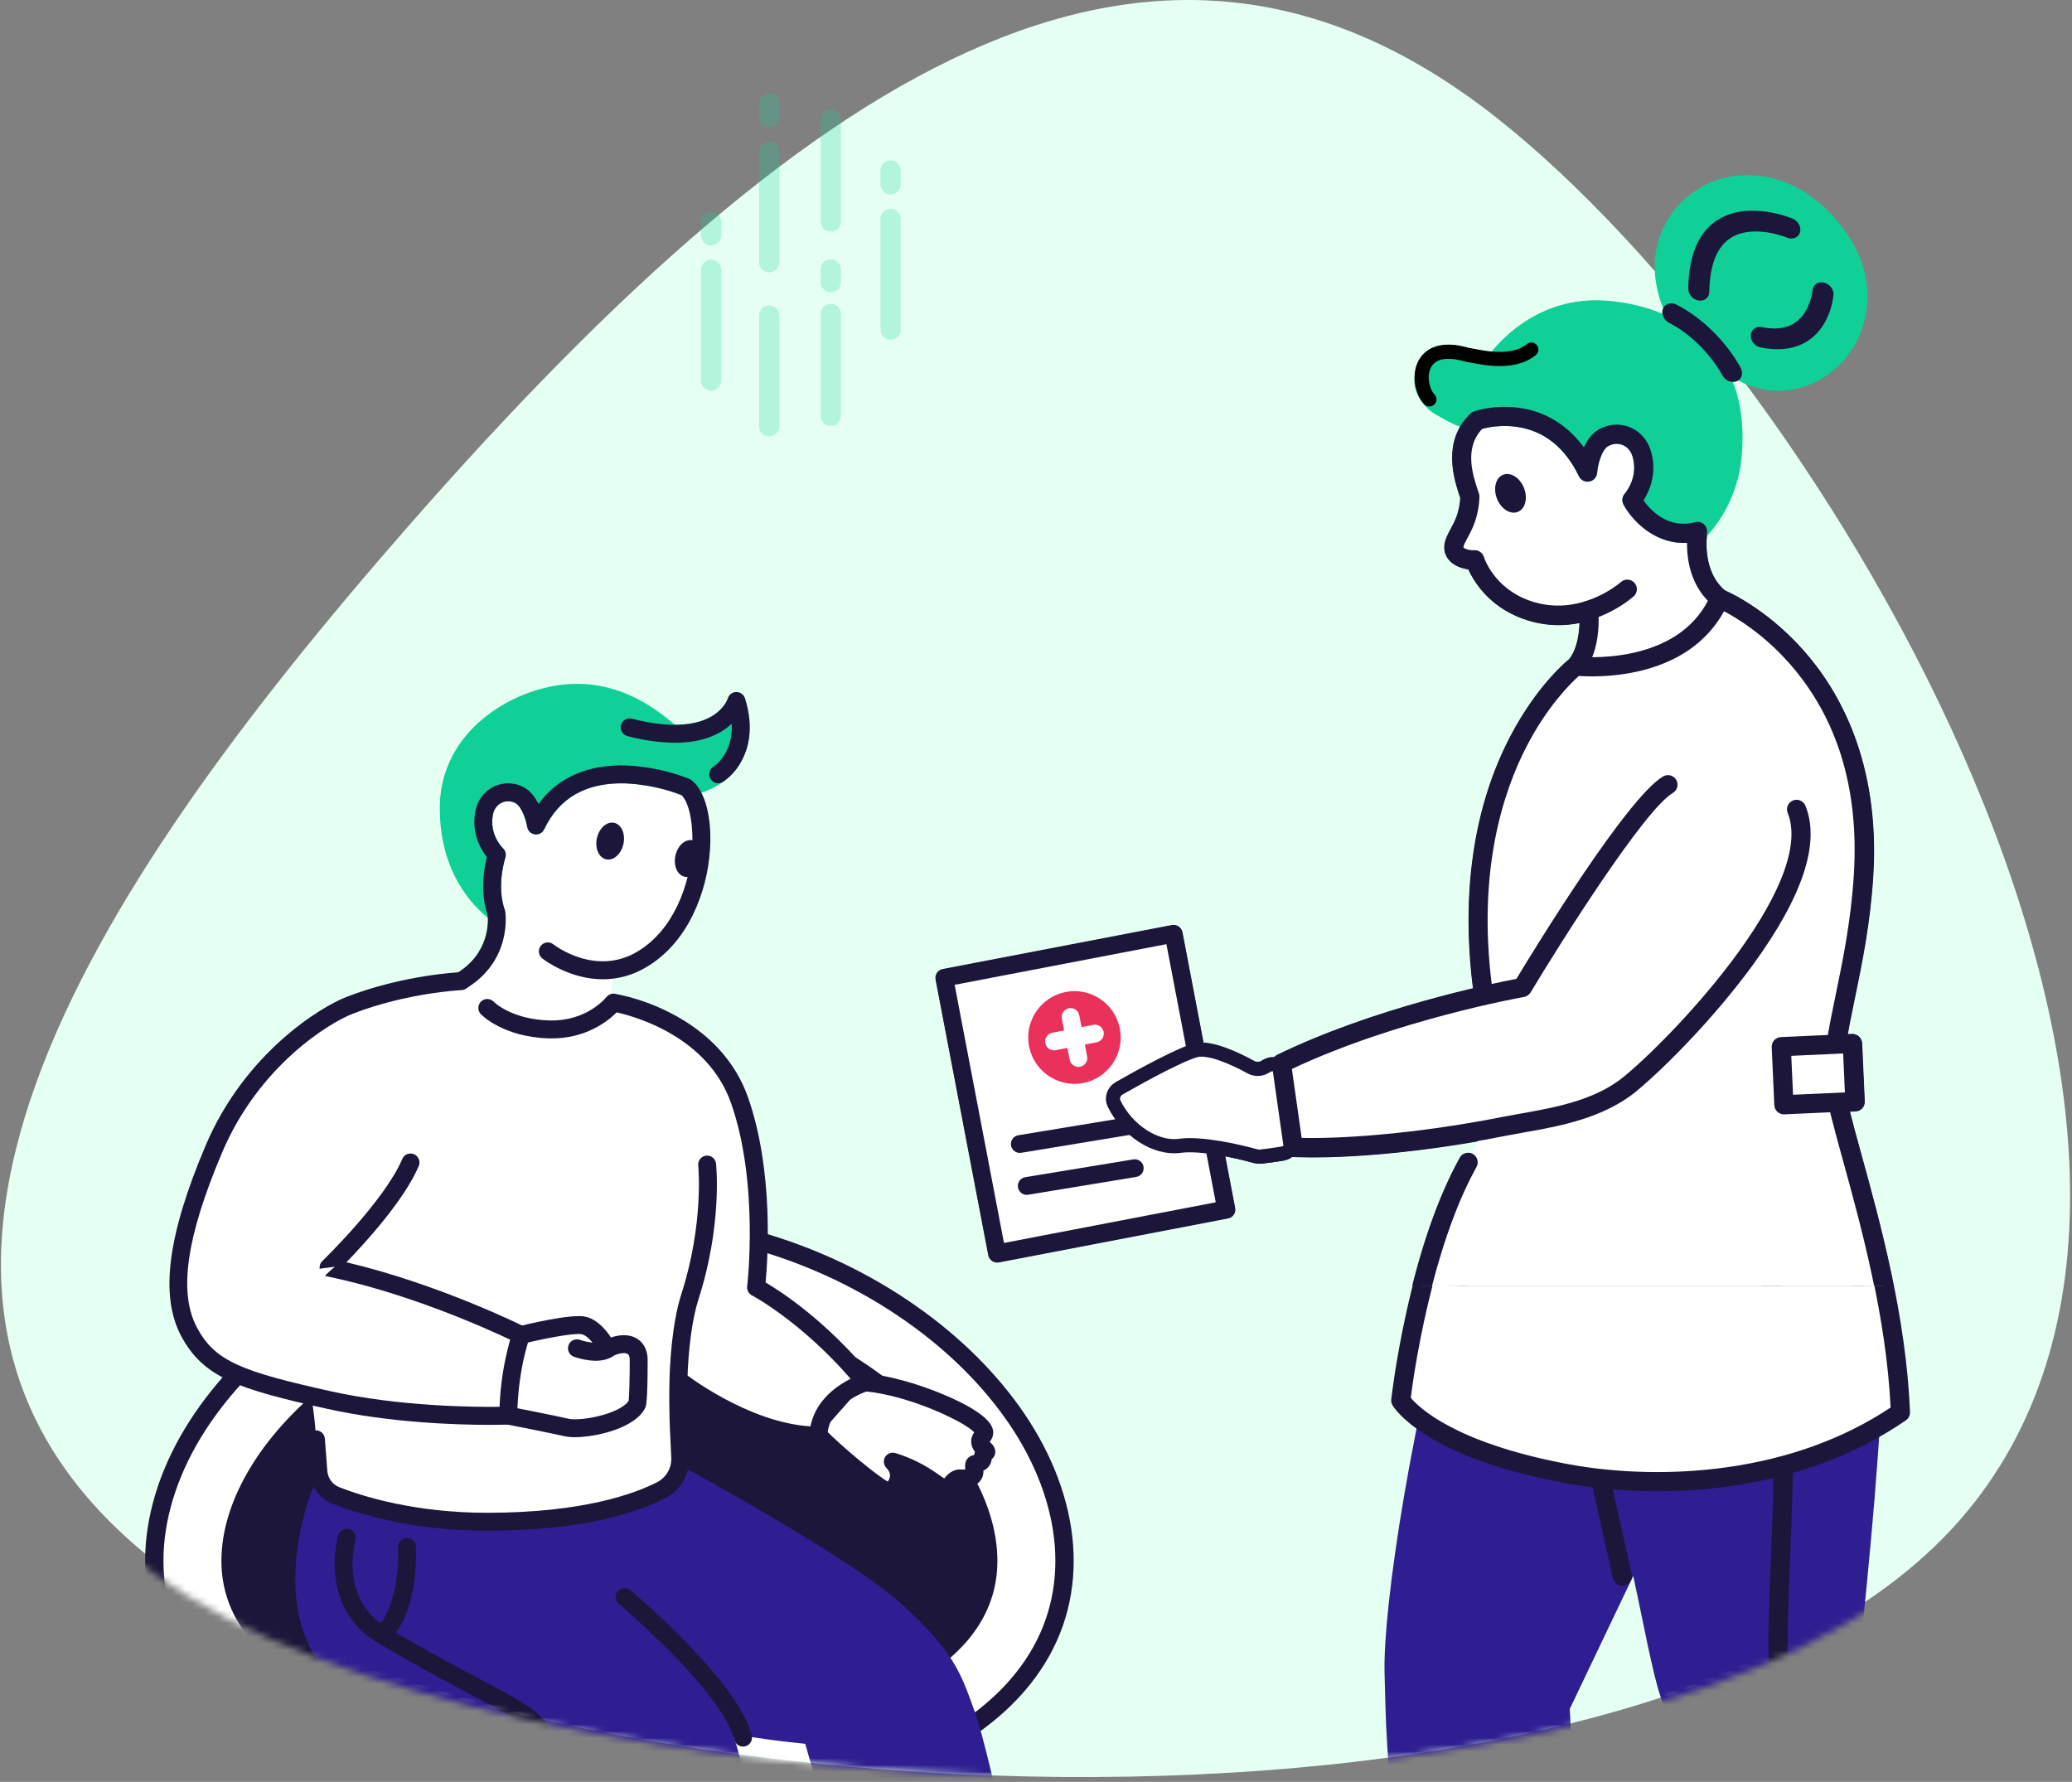 <svg width="307" height="264" viewBox="0 0 307 264" fill="none" xmlns="http://www.w3.org/2000/svg">
<rect x="0" y="0" width="307" height="264" fill="#808080" stroke="none"/>
<path d="M221.691 17.405C270.828 56.109 338.139 170.604 290.362 225.234C242.584 279.864 72.032 270.014 22.895 231.31C-26.241 192.606 12.556 132.778 60.333 78.148C122.577 6.977 172.554 -21.299 221.691 17.405Z" fill="#E6FFF3"/>
<g opacity="0.24">
<path d="M113.968 38.844L113.968 22.451M113.968 17.328V15.279" stroke="#0FD197" stroke-width="3" stroke-linecap="round"/>
<path d="M123.094 61.616L123.094 46.52M123.094 41.803L123.094 39.916" stroke="#0FD197" stroke-width="3" stroke-linecap="round"/>
<path d="M131.956 48.83L131.956 32.437M131.956 27.315V25.266" stroke="#0FD197" stroke-width="3" stroke-linecap="round"/>
<path d="M105.367 56.375L105.367 39.982M105.367 34.86V32.81" stroke="#0FD197" stroke-width="3" stroke-linecap="round"/>
<path d="M123.094 32.812L123.094 17.717" stroke="#0FD197" stroke-width="3" stroke-linecap="round"/>
<path d="M113.968 63.147L113.968 46.754" stroke="#0FD197" stroke-width="3" stroke-linecap="round"/>
</g>
<mask id="mask0_6052_5534" style="mask-type:alpha" maskUnits="userSpaceOnUse" x="0" y="15" width="307" height="249">
<path d="M221.691 31.674C270.828 68.132 338.139 175.983 290.362 227.442C242.584 278.901 72.032 269.623 22.895 233.165C-26.241 196.707 12.556 140.351 60.333 88.892C122.577 21.852 172.554 -4.784 221.691 31.674Z" fill="#E6FFF3"/>
</mask>
<g mask="url(#mask0_6052_5534)">
<path d="M143.5 329.859L121.725 264.962C121.381 263.916 121.465 262.777 121.958 261.794C122.452 260.81 123.314 260.061 124.357 259.711C125.4 259.361 126.54 259.437 127.526 259.924C128.513 260.411 129.267 261.269 129.624 262.31C129.648 262.382 129.673 262.467 129.693 262.54L147.706 328.581C147.853 329.132 147.78 329.719 147.503 330.217C147.226 330.715 146.766 331.087 146.221 331.252C145.676 331.418 145.087 331.366 144.58 331.106C144.072 330.846 143.686 330.4 143.501 329.86L143.5 329.859Z" fill="#1B163A"/>
<path d="M32.878 328.579L50.891 262.538C51.033 262.007 51.278 261.51 51.612 261.074C51.947 260.639 52.364 260.274 52.84 260C53.316 259.726 53.841 259.549 54.386 259.479C54.93 259.409 55.483 259.448 56.013 259.592C56.542 259.737 57.038 259.985 57.472 260.321C57.905 260.658 58.268 261.078 58.539 261.555C58.81 262.033 58.984 262.559 59.051 263.104C59.118 263.649 59.077 264.202 58.929 264.731C58.909 264.804 58.884 264.889 58.86 264.96L37.084 329.857C36.9 330.397 36.513 330.843 36.005 331.103C35.498 331.363 34.909 331.415 34.364 331.25C33.819 331.084 33.359 330.713 33.082 330.214C32.805 329.716 32.732 329.13 32.879 328.579L32.878 328.579Z" fill="#1B163A"/>
<path d="M90.293 192.047C59.201 192.047 34.164 213.488 34.164 231.241C34.164 238.955 39.16 245.221 49.016 249.866C59.085 254.611 73.744 257.225 90.293 257.225C106.842 257.225 121.501 254.611 131.57 249.866C141.425 245.221 146.422 238.955 146.422 231.241C146.422 213.488 121.385 192.047 90.293 192.047Z" fill="#1B163A"/>
<path d="M90.293 268.534C71.85 268.534 55.911 265.617 44.198 260.097C37.662 257.016 32.526 253.149 28.933 248.603C24.904 243.504 22.86 237.663 22.86 231.244C22.86 225.08 24.819 218.568 28.525 212.41C32.012 206.616 37.076 201.084 43.169 196.414C56.349 186.307 73.085 180.742 90.293 180.742C107.502 180.742 124.238 186.307 137.418 196.414C143.511 201.085 148.574 206.617 152.062 212.411C155.768 218.569 157.727 225.081 157.727 231.245C157.727 237.664 155.683 243.505 151.653 248.604C148.061 253.15 142.925 257.017 136.388 260.098C124.676 265.616 108.737 268.534 90.293 268.534ZM90.293 192.049C59.202 192.049 34.164 213.491 34.164 231.244C34.164 238.957 39.161 245.223 49.017 249.868C59.086 254.614 73.745 257.227 90.293 257.227C106.842 257.227 121.501 254.614 131.57 249.868C141.425 245.223 146.422 238.957 146.422 231.244C146.422 213.491 121.385 192.049 90.293 192.049Z" fill="white"/>
<path d="M90.293 269.89C71.65 269.89 55.511 266.928 43.619 261.323C36.891 258.153 31.592 254.156 27.868 249.444C23.645 244.099 21.503 237.976 21.503 231.243C21.503 224.833 23.529 218.079 27.362 211.71C30.936 205.772 36.116 200.109 42.343 195.335C55.758 185.049 72.787 179.385 90.293 179.385C107.798 179.385 124.826 185.049 138.242 195.335C144.469 200.109 149.649 205.771 153.223 211.71C157.056 218.079 159.082 224.833 159.082 231.243C159.082 237.975 156.94 244.099 152.717 249.444C148.993 254.156 143.694 258.153 136.966 261.323C125.074 266.928 108.935 269.89 90.293 269.89ZM90.293 182.098C73.382 182.098 56.938 187.564 43.993 197.489C38.034 202.058 33.087 207.46 29.686 213.109C26.108 219.056 24.216 225.326 24.216 231.243C24.216 237.35 26.16 242.907 29.997 247.761C33.458 252.141 38.429 255.878 44.776 258.869C56.308 264.304 72.047 267.176 90.293 267.176C108.538 267.176 124.277 264.304 135.809 258.869C142.155 255.878 147.127 252.141 150.588 247.761C154.424 242.907 156.369 237.35 156.369 231.243C156.369 225.326 154.477 219.056 150.898 213.109C147.498 207.459 142.55 202.058 136.591 197.489C123.647 187.564 107.204 182.098 90.293 182.098ZM90.293 258.583C73.548 258.583 58.684 255.924 48.438 251.095C38.066 246.207 32.807 239.528 32.807 231.243C32.807 222.052 39.143 211.83 49.757 203.901C61.159 195.383 75.555 190.692 90.293 190.692C105.03 190.692 119.426 195.383 130.829 203.901C141.442 211.83 147.779 222.052 147.779 231.243C147.779 239.528 142.52 246.207 132.148 251.095C121.901 255.924 107.037 258.583 90.293 258.583ZM90.293 193.405C76.136 193.405 62.317 197.906 51.38 206.076C41.449 213.495 35.52 222.903 35.52 231.243C35.52 238.386 40.255 244.239 49.594 248.64C59.486 253.302 73.939 255.869 90.293 255.869C106.645 255.869 121.099 253.302 130.991 248.64C140.33 244.239 145.065 238.386 145.065 231.243C145.065 222.903 139.136 213.495 129.205 206.076C118.268 197.906 104.449 193.405 90.293 193.405Z" fill="#1B163A"/>
<path d="M143.267 254.297C141.143 248.426 140.378 245.704 132.901 238.813C125.423 231.921 100.308 218.34 100.308 218.34C99.825 219.391 99.003 220.25 97.975 220.779C94.181 222.724 86.334 225.46 72.202 225.46C61.364 225.46 53.521 223.034 49.797 221.583C49.038 221.287 48.384 220.772 47.917 220.104C47.824 222.43 49.247 228.701 51.859 232.5C63.173 248.956 92.49 252.106 106.179 255.064C112.682 256.469 120.356 257.124 120.356 257.124C120.356 257.124 124.189 271.919 129.542 281.992C133.314 289.091 138.848 297.007 138.848 297.007C138.848 297.007 142.037 298.527 145.136 297.943C152.359 296.582 152.528 294.086 152.528 294.086C152.528 294.086 145.391 260.167 143.267 254.297Z" fill="#2E1E91"/>
<path d="M143.651 299.404C141.798 299.368 139.971 298.961 138.278 298.206C138.071 298.107 137.893 297.957 137.761 297.769C137.706 297.689 132.138 289.704 128.371 282.616C123.704 273.836 120.241 261.761 119.313 258.361C117.061 258.14 111.153 257.498 105.899 256.362C103.985 255.948 101.709 255.521 99.299 255.068C83.965 252.189 60.793 247.838 50.765 233.253C48.053 229.308 46.481 222.799 46.591 220.052C46.602 219.774 46.7 219.507 46.871 219.288C47.042 219.068 47.277 218.909 47.544 218.83C47.81 218.752 48.094 218.759 48.356 218.852C48.618 218.944 48.844 219.116 49.004 219.343C49.319 219.796 49.763 220.145 50.277 220.346C53.905 221.76 61.577 224.132 72.201 224.132C78.297 224.132 89.673 223.543 97.368 219.598C98.132 219.203 98.742 218.564 99.103 217.783C99.178 217.618 99.287 217.471 99.422 217.35C99.558 217.229 99.716 217.137 99.888 217.08C100.06 217.022 100.242 217.001 100.422 217.017C100.603 217.033 100.778 217.085 100.937 217.171C101.969 217.729 126.285 230.912 133.798 237.836C141.204 244.661 142.288 247.67 144.255 253.132L144.513 253.845C146.644 259.735 153.533 292.423 153.825 293.812C153.85 293.931 153.859 294.054 153.851 294.176C153.794 295.002 153.017 297.808 145.38 299.247C144.81 299.353 144.231 299.405 143.651 299.404V299.404ZM139.72 295.936C140.52 296.256 142.772 297.037 144.89 296.638C149.655 295.739 150.874 294.416 151.152 293.988C150.367 290.279 143.969 260.14 142.019 254.75L141.761 254.034C139.876 248.802 138.929 246.175 132.001 239.791C125.614 233.904 105.696 222.813 100.78 220.112C100.193 220.886 99.44 221.519 98.577 221.963C94.283 224.165 86.221 226.789 72.202 226.789C61.365 226.789 53.438 224.402 49.547 222.912C50.07 225.597 51.241 229.261 52.952 231.747C62.359 245.429 84.884 249.659 99.789 252.458C102.217 252.914 104.51 253.343 106.46 253.766C112.802 255.136 120.394 255.795 120.47 255.801C120.743 255.824 121.003 255.932 121.213 256.109C121.423 256.287 121.572 256.525 121.641 256.791C121.679 256.937 125.498 271.554 130.714 281.368C133.987 287.53 138.67 294.411 139.72 295.936V295.936Z" fill="#2E1E91"/>
<path d="M107.929 259.232C106.397 253.679 97.811 241.663 93.999 236.09C92.321 233.637 88.338 227.602 86.217 224.382C82.444 225.026 77.821 225.459 72.2 225.459C61.361 225.459 53.518 223.034 49.794 221.582C49.036 221.287 48.382 220.772 47.915 220.104C47.915 220.104 40.633 236.818 49.37 246.895C58.322 257.217 84.64 265.238 84.64 265.238C84.64 265.238 85.814 272.419 93.444 287.393C99.922 300.102 105.708 308.066 105.708 308.066L119.643 302.28C119.643 302.28 111.551 272.362 107.929 259.232Z" fill="#2E1E91"/>
<path d="M105.709 309.394C105.5 309.394 105.294 309.344 105.107 309.249C104.921 309.154 104.759 309.016 104.636 308.847C104.578 308.766 98.714 300.653 92.263 287.995C85.98 275.665 84.023 268.567 83.499 266.27C79.019 264.844 56.713 257.385 48.371 247.765C44.541 243.348 43.048 237.047 44.054 229.543C44.513 226.121 45.403 222.771 46.701 219.573C46.795 219.356 46.945 219.169 47.135 219.03C47.326 218.891 47.55 218.805 47.785 218.782C48.019 218.759 48.256 218.798 48.47 218.896C48.684 218.995 48.868 219.149 49.003 219.342C49.319 219.795 49.762 220.144 50.277 220.344C53.904 221.759 61.577 224.131 72.201 224.131C76.82 224.164 81.434 223.81 85.995 223.073C86.248 223.03 86.509 223.061 86.746 223.164C86.982 223.266 87.183 223.436 87.325 223.651C89.515 226.978 93.438 232.919 95.093 235.339C95.517 235.959 96 236.657 96.525 237.418C101.01 243.912 107.787 253.726 109.208 258.878C112.789 271.861 120.843 301.633 120.924 301.933C121.008 302.244 120.976 302.576 120.834 302.865C120.692 303.155 120.45 303.383 120.152 303.507L106.217 309.292C106.056 309.359 105.883 309.394 105.709 309.394V309.394ZM48.473 222.405C46.967 226.832 43.894 238.55 50.374 246.024C58.974 255.942 84.767 263.888 85.027 263.966C85.264 264.038 85.476 264.175 85.639 264.362C85.802 264.549 85.909 264.777 85.95 265.022C86.357 267.461 88.696 275.152 94.626 286.788C99.784 296.91 104.547 304.062 106.182 306.431L118.059 301.5C116.549 295.922 109.833 271.12 106.651 259.586C105.349 254.867 98.459 244.89 94.343 238.929C93.815 238.164 93.33 237.462 92.906 236.84C91.353 234.57 87.834 229.245 85.585 225.831C81.155 226.494 76.681 226.814 72.202 226.787C61.145 226.787 53.117 224.301 49.315 222.82C49.023 222.706 48.741 222.567 48.473 222.405V222.405Z" fill="#2E1E91"/>
<path d="M79.708 257.155C79.513 257.156 79.321 257.113 79.145 257.03C78.969 256.948 78.813 256.827 78.689 256.677C77.379 255.103 74.333 253.49 69.723 251.049C66.109 249.135 61.612 246.753 55.916 243.356C52.275 241.184 50.117 237.733 49.674 233.372C49.474 231.394 49.62 229.395 50.107 227.467C50.205 227.128 50.432 226.842 50.74 226.672C51.048 226.501 51.411 226.46 51.749 226.558C52.087 226.655 52.373 226.883 52.543 227.191C52.714 227.5 52.754 227.863 52.657 228.202C52.555 228.562 50.287 236.905 57.274 241.072C62.912 244.435 67.376 246.8 70.963 248.7C76.026 251.381 79.082 252.999 80.727 254.976C80.888 255.169 80.992 255.405 81.024 255.656C81.057 255.906 81.017 256.161 80.91 256.39C80.803 256.619 80.633 256.812 80.421 256.948C80.208 257.083 79.96 257.155 79.708 257.155V257.155Z" fill="#1B163A"/>
<path d="M56.595 243.545C56.327 243.545 56.065 243.463 55.844 243.311C55.623 243.159 55.453 242.943 55.357 242.693C55.261 242.442 55.243 242.168 55.305 241.906C55.368 241.645 55.508 241.409 55.708 241.229C58.803 238.44 59.112 231.65 58.971 229.269C58.95 228.917 59.069 228.571 59.303 228.308C59.536 228.044 59.864 227.885 60.216 227.864C60.567 227.843 60.912 227.962 61.175 228.196C61.438 228.43 61.598 228.759 61.619 229.11C61.643 229.512 62.152 238.996 57.482 243.204C57.239 243.424 56.923 243.545 56.595 243.545Z" fill="#1B163A"/>
<path d="M110.096 258.774C109.8 258.774 109.513 258.675 109.28 258.492C109.047 258.31 108.881 258.054 108.81 257.767C108.08 254.845 104.919 250.456 99.664 245.075C95.607 240.921 91.726 237.652 91.687 237.619C91.417 237.393 91.249 237.069 91.218 236.718C91.187 236.367 91.297 236.018 91.523 235.748C91.749 235.478 92.073 235.309 92.424 235.279C92.774 235.248 93.122 235.358 93.392 235.584C94.044 236.131 109.38 249.084 111.384 257.124C111.433 257.32 111.436 257.524 111.394 257.722C111.352 257.919 111.266 258.104 111.141 258.263C111.017 258.422 110.859 258.551 110.677 258.64C110.496 258.728 110.297 258.774 110.096 258.774V258.774Z" fill="#1B163A"/>
<path d="M101.655 116.638C101.655 116.638 85.401 109.69 79.428 122.302C79.428 122.302 78.858 118.707 76.883 117.756C74.82 116.761 72.307 117.82 71.761 120.331C70.935 124.126 73.618 126.651 73.618 126.651C73.618 126.651 72.088 131.132 73.548 135.291C73.548 135.291 74.524 141.625 68.293 145.368C68.293 145.368 66.707 154.67 78.943 156.031C88.715 157.118 90.895 148.544 90.895 148.544C90.218 147.521 90.696 145.27 91.205 143.588C92.585 143.351 93.909 142.858 95.109 142.135C105.024 136.236 105.582 119.756 101.655 116.638Z" fill="white"/>
<path d="M109.11 103.871C109.11 103.871 107.711 108.719 99.932 108.712L99.506 108.706C96.799 106.391 91.017 101.529 82.627 102.882C75.205 104.08 66.488 109.862 66.488 119.702C66.488 128.642 70.97 133.332 73.55 135.291C72.091 131.131 73.62 126.651 73.62 126.651C73.62 126.651 70.936 124.127 71.763 120.33C72.309 117.82 74.821 116.761 76.885 117.756C78.859 118.708 79.43 122.301 79.43 122.301C85.401 109.689 101.655 116.638 101.655 116.638C103.371 116.386 105.002 115.728 106.412 114.718V114.718C106.412 114.718 111.531 111.538 109.11 103.871Z" fill="#0FD197"/>
<path d="M73.548 136.62C73.259 136.62 72.977 136.525 72.747 136.35C69.915 134.198 65.161 129.174 65.161 119.702C65.161 114.841 67.14 110.472 70.883 107.069C74.132 104.184 78.131 102.278 82.416 101.572C91.098 100.17 97.166 104.976 100.001 107.384C106.641 107.37 107.824 103.541 107.836 103.503C107.915 103.229 108.08 102.988 108.306 102.815C108.533 102.642 108.809 102.547 109.093 102.543H109.11C109.392 102.544 109.666 102.633 109.894 102.8C110.121 102.967 110.29 103.202 110.374 103.471C111.767 107.884 110.846 110.989 109.828 112.817C109.181 114.014 108.265 115.043 107.151 115.822C105.562 116.951 103.727 117.683 101.798 117.959C101.572 117.984 101.343 117.949 101.134 117.86C98.43 116.802 95.57 116.197 92.67 116.067C86.896 115.894 82.848 118.183 80.627 122.872C80.505 123.129 80.305 123.34 80.055 123.475C79.805 123.609 79.519 123.66 79.238 123.62C78.957 123.579 78.697 123.45 78.495 123.25C78.293 123.05 78.161 122.791 78.117 122.511C77.962 121.562 77.316 119.439 76.306 118.953C75.995 118.798 75.653 118.717 75.305 118.714C74.958 118.712 74.615 118.788 74.301 118.939C73.979 119.103 73.699 119.34 73.483 119.631C73.267 119.921 73.12 120.258 73.055 120.614C72.407 123.595 74.445 125.605 74.532 125.689C74.714 125.865 74.843 126.089 74.903 126.336C74.964 126.582 74.953 126.841 74.873 127.081C74.859 127.119 73.516 131.195 74.799 134.851C74.869 135.051 74.891 135.265 74.861 135.475C74.832 135.686 74.752 135.886 74.63 136.059C74.507 136.232 74.345 136.373 74.157 136.471C73.969 136.568 73.76 136.619 73.548 136.619L73.548 136.62ZM85.523 103.977C84.624 103.978 83.726 104.051 82.839 104.195C79.059 104.816 75.533 106.494 72.666 109.036C70.452 111.048 67.814 114.532 67.814 119.702C67.814 125.272 69.648 129.064 71.593 131.519C71.58 129.99 71.765 128.465 72.143 126.984C71.26 125.872 69.74 123.378 70.465 120.048C70.617 119.3 70.936 118.597 71.4 117.99C71.863 117.384 72.458 116.892 73.14 116.551C73.814 116.224 74.552 116.054 75.301 116.056C76.049 116.057 76.787 116.229 77.459 116.559C78.541 117.08 79.284 118.088 79.787 119.105C82.669 115.178 87.12 113.22 92.827 113.412C95.901 113.551 98.934 114.177 101.811 115.269C103.184 115.011 104.484 114.459 105.623 113.651C105.658 113.624 105.695 113.599 105.733 113.577C106.024 113.381 108.667 111.478 108.412 107.207C106.898 108.635 104.302 110.04 99.948 110.04H99.929L99.487 110.035C99.177 110.031 98.878 109.918 98.642 109.716C96.371 107.772 91.934 103.977 85.523 103.977Z" fill="#0FD197"/>
<path d="M68.295 146.697C68.005 146.698 67.722 146.603 67.491 146.427C67.26 146.251 67.093 146.004 67.015 145.724C66.938 145.444 66.954 145.146 67.061 144.876C67.169 144.607 67.362 144.379 67.611 144.23C72.618 141.222 72.334 136.39 72.25 135.594C71.077 132.108 71.749 128.517 72.143 126.984C71.26 125.872 69.74 123.378 70.465 120.049C70.616 119.301 70.936 118.597 71.399 117.991C71.863 117.385 72.458 116.893 73.14 116.551C73.813 116.224 74.552 116.055 75.3 116.056C76.049 116.058 76.787 116.23 77.459 116.56C78.54 117.081 79.284 118.089 79.786 119.105C82.669 115.179 87.123 113.224 92.826 113.413C96.033 113.554 99.193 114.231 102.176 115.416C102.285 115.463 102.387 115.524 102.48 115.597C104.476 117.182 105.517 121.131 105.196 125.905C104.98 129.225 104.132 132.474 102.698 135.476C101.017 138.923 98.694 141.548 95.788 143.277C93.841 144.46 91.607 145.087 89.329 145.089C84.351 145.089 80.553 142.162 80.333 141.988C80.061 141.769 79.887 141.451 79.847 141.104C79.808 140.757 79.907 140.408 80.123 140.133C80.338 139.858 80.653 139.68 81 139.636C81.346 139.593 81.695 139.687 81.972 139.9C82.223 140.095 88.236 144.681 94.433 140.993C99.878 137.753 102.195 130.982 102.549 125.727C102.754 122.669 102.27 119.026 100.957 117.788C98.304 116.775 95.506 116.194 92.669 116.066C86.901 115.889 82.847 118.182 80.626 122.871C80.505 123.127 80.305 123.338 80.055 123.472C79.806 123.606 79.52 123.657 79.239 123.616C78.959 123.576 78.699 123.447 78.497 123.248C78.295 123.049 78.162 122.791 78.118 122.511C77.963 121.562 77.317 119.44 76.307 118.954C75.996 118.799 75.654 118.717 75.306 118.715C74.959 118.712 74.615 118.789 74.302 118.939C73.98 119.104 73.7 119.34 73.484 119.631C73.267 119.922 73.121 120.258 73.056 120.614C72.407 123.595 74.445 125.606 74.533 125.69C74.715 125.866 74.844 126.09 74.904 126.336C74.965 126.583 74.954 126.841 74.873 127.081C74.86 127.12 73.516 131.195 74.8 134.851C74.827 134.928 74.847 135.008 74.859 135.089C74.905 135.384 75.892 142.352 68.975 146.507C68.77 146.631 68.535 146.697 68.295 146.697V146.697Z" fill="#1B163A"/>
<path d="M106.415 116.046C106.127 116.047 105.847 115.953 105.617 115.78C105.387 115.607 105.219 115.364 105.139 115.087C105.059 114.811 105.071 114.515 105.173 114.246C105.276 113.977 105.463 113.748 105.706 113.595C105.861 113.494 108.67 111.611 108.415 107.219C106.907 108.646 104.323 110.047 99.994 110.047C97.612 110.011 95.244 109.677 92.946 109.051C92.609 108.96 92.321 108.74 92.145 108.438C91.969 108.136 91.919 107.777 92.006 107.438C92.092 107.099 92.309 106.809 92.609 106.629C92.908 106.449 93.266 106.395 93.606 106.478C105.747 109.599 107.761 103.738 107.841 103.487C107.92 103.214 108.085 102.974 108.311 102.802C108.537 102.631 108.813 102.537 109.096 102.535H109.114C109.396 102.537 109.671 102.628 109.898 102.797C110.124 102.965 110.292 103.201 110.376 103.471C111.769 107.883 110.848 110.989 109.829 112.817C109.178 114.029 108.247 115.068 107.114 115.847C106.904 115.977 106.662 116.047 106.415 116.046V116.046Z" fill="#1B163A"/>
<path d="M104.002 127.63C104.332 126.138 103.721 124.734 102.637 124.493C101.554 124.253 100.408 125.267 100.077 126.759C99.747 128.251 100.358 129.656 101.442 129.896C102.526 130.137 103.672 129.122 104.002 127.63Z" fill="#1B163A"/>
<path d="M92.369 125.05C92.699 123.558 92.088 122.154 91.005 121.913C89.921 121.673 88.775 122.687 88.445 124.179C88.114 125.671 88.725 127.076 89.809 127.316C90.893 127.557 92.039 126.542 92.369 125.05Z" fill="#1B163A"/>
<path d="M100.626 204.528C100.626 204.528 110.977 212.694 121.259 212.694C121.514 206.824 128.226 204.81 128.226 204.81C120.068 194.913 112.025 190.744 112.025 190.744C112.025 190.744 113.897 175.296 109.569 162.995C109.569 162.995 107.551 158.93 100.214 160.882C92.538 162.924 86.503 169.666 88.629 180.62C92.032 198.146 100.626 204.528 100.626 204.528Z" fill="white"/>
<path d="M104.775 172.537C104.775 179.003 105.71 181.3 102.226 192.105C101.158 195.416 100.631 200.296 100.523 204.526L100.628 204.528L100.529 204.336C100.401 208.994 100.645 212.864 100.645 212.864L100.786 215.907C100.834 216.904 100.594 217.893 100.095 218.757C99.597 219.621 98.86 220.323 97.974 220.78C94.181 222.724 86.334 225.46 72.202 225.46C61.334 225.46 53.476 223.021 49.766 221.571C49.05 221.291 48.427 220.814 47.969 220.195C47.512 219.575 47.238 218.84 47.179 218.072L46.809 213.248C46.809 213.248 46.809 211.255 46.129 206.841C35.273 204.35 30.841 202.663 27.996 197.284C25.229 192.051 25.921 183.825 31.699 170.212C37.477 156.598 48.58 150.19 51.808 148.943C60.152 145.718 68.293 145.369 68.293 145.369C68.804 146.161 69.413 146.885 70.106 147.525L72.201 149.34C72.201 149.34 75.091 152.346 81.379 152.516C87.666 152.686 90.896 148.545 90.896 148.545C90.896 148.545 105.285 150.814 109.57 162.995C108.071 164.089 106.853 165.526 106.019 167.185C105.185 168.845 104.759 170.68 104.775 172.537V172.537Z" fill="white"/>
<path d="M90.003 199.871C90.003 199.871 88.411 196.701 86.371 196.36C84.331 196.02 77.194 197.787 77.194 197.787C77.194 197.787 63.294 190.801 48.678 187.795C48.678 187.795 58.04 178.778 60.816 172.255C60.816 172.255 63.857 168.146 64.498 161.309C65.312 152.631 57.215 146.855 51.808 148.944C48.579 150.192 37.476 156.601 31.698 170.214C25.92 183.826 25.229 192.052 27.998 197.285C31.057 203.07 35.949 204.584 48.695 207.421C61.441 210.257 75.326 209.736 75.326 209.736C75.326 209.736 81.784 210.994 83.992 211.504C86.201 212.015 93.141 210.71 94.415 207.988C94.576 207.644 94.636 203.337 94.636 201.522C94.635 198.392 91.407 198.954 90.003 199.871Z" fill="white"/>
<path d="M128.228 204.809C135.706 205.497 147.412 210.866 145.66 212.693C144.3 214.109 146.601 214.928 146.056 215.188C145.129 215.632 146.343 216.506 144.473 216.903C143.812 217.044 145.619 219.215 142.277 219.045C141.397 219.001 140.937 220.026 140.412 220.389C139.384 221.102 137.824 218.263 132.282 216.554C134.379 218.704 132.324 221.144 131.489 220.93C130.082 220.571 123.98 215.415 121.261 212.693" fill="white"/>
<path d="M131.606 222.274C131.456 222.274 131.306 222.255 131.161 222.218C129.186 221.714 122.586 215.899 120.322 213.633C120.199 213.509 120.101 213.363 120.035 213.202C119.968 213.041 119.934 212.868 119.934 212.694C119.934 212.519 119.968 212.347 120.035 212.185C120.101 212.024 120.199 211.878 120.322 211.754C120.445 211.631 120.591 211.533 120.752 211.467C120.913 211.4 121.086 211.365 121.26 211.365C121.434 211.365 121.607 211.4 121.768 211.466C121.929 211.533 122.075 211.631 122.198 211.754C125.146 214.706 130.008 218.657 131.525 219.504C131.698 219.299 131.811 219.051 131.854 218.786C131.922 218.339 131.752 217.913 131.333 217.483C131.127 217.272 130.997 216.998 130.964 216.705C130.93 216.411 130.996 216.115 131.149 215.863C131.303 215.611 131.536 215.418 131.812 215.313C132.088 215.209 132.39 215.199 132.672 215.286C134.998 215.998 137.187 217.096 139.149 218.535C139.395 218.706 139.679 218.904 139.897 219.039L139.916 219.017C140.361 218.508 141.106 217.656 142.344 217.719C142.574 217.735 142.804 217.73 143.033 217.705C143.032 217.696 143.031 217.688 143.03 217.68C142.805 216.079 143.771 215.695 144.197 215.605C144.249 215.594 144.294 215.583 144.334 215.573C144.354 215.41 144.392 215.249 144.447 215.094C143.576 213.891 143.885 212.879 144.348 212.206C142.881 210.637 134.737 206.743 128.106 206.132C127.758 206.097 127.438 205.925 127.216 205.655C126.993 205.385 126.886 205.038 126.919 204.689C126.951 204.34 127.119 204.018 127.387 203.793C127.655 203.568 128.001 203.458 128.349 203.487C131.54 203.781 135.786 204.934 139.708 206.573C142.662 207.807 146.33 209.669 147.023 211.531C147.162 211.877 147.198 212.255 147.129 212.621C147.059 212.987 146.887 213.326 146.632 213.597C146.688 213.659 146.754 213.725 146.802 213.774C147.073 214.048 147.579 214.558 147.447 215.328C147.388 215.669 147.206 215.977 146.936 216.194C146.9 216.56 146.767 216.908 146.551 217.205C146.336 217.502 146.046 217.737 145.71 217.885C145.744 218.485 145.539 219.074 145.139 219.523C144.379 220.354 143.166 220.415 142.287 220.377C142.153 220.498 142.028 220.628 141.913 220.767C141.695 221.036 141.444 221.277 141.167 221.483C139.948 222.327 138.772 221.509 137.635 220.717C136.65 220.004 135.605 219.377 134.513 218.844C134.47 219.469 134.286 220.076 133.973 220.619C133.469 221.492 132.577 222.274 131.606 222.274Z" fill="#1B163A"/>
<path d="M121.258 214.023C110.639 214.023 100.242 205.917 99.805 205.572C99.528 205.354 99.35 205.035 99.308 204.685C99.267 204.335 99.366 203.983 99.584 203.707C99.801 203.43 100.12 203.251 100.469 203.21C100.819 203.168 101.17 203.267 101.447 203.485C101.542 203.561 110.778 210.752 120.087 211.33C120.534 209.05 121.889 207.046 124.06 205.475C124.687 205.025 125.349 204.626 126.04 204.283C118.581 195.713 111.488 191.963 111.413 191.924C111.174 191.799 110.978 191.604 110.852 191.365C110.726 191.126 110.675 190.854 110.707 190.585C110.726 190.434 112.488 175.292 108.317 163.437C104.857 153.603 94.175 150.618 91.368 149.994C90.098 151.267 86.738 153.991 81.342 153.844C74.588 153.661 71.378 150.4 71.245 150.261C71.124 150.136 71.028 149.988 70.964 149.826C70.9 149.664 70.868 149.491 70.871 149.316C70.874 149.142 70.911 148.97 70.98 148.809C71.049 148.649 71.149 148.505 71.275 148.383C71.4 148.262 71.547 148.166 71.709 148.102C71.871 148.038 72.044 148.006 72.219 148.009C72.393 148.012 72.565 148.049 72.725 148.118C72.884 148.187 73.029 148.287 73.15 148.413C73.267 148.53 75.828 151.038 81.414 151.189C86.914 151.34 89.736 147.871 89.853 147.723C90 147.539 90.192 147.397 90.412 147.311C90.631 147.225 90.868 147.198 91.101 147.234C93.926 147.772 96.661 148.709 99.223 150.018C104.941 152.909 108.951 157.245 110.82 162.555C114.652 173.449 113.768 186.493 113.435 190.013C115.707 191.343 122.411 195.669 129.249 203.966C129.388 204.135 129.483 204.335 129.526 204.55C129.569 204.765 129.559 204.987 129.495 205.197C129.431 205.407 129.317 205.597 129.162 205.752C129.007 205.907 128.816 206.02 128.606 206.083C128.372 206.155 122.794 207.915 122.583 212.753C122.568 213.095 122.422 213.418 122.175 213.654C121.929 213.891 121.6 214.023 121.258 214.023V214.023Z" fill="#1B163A"/>
<path d="M72.49 211.104C67.726 211.104 57.831 210.813 48.405 208.716C35.356 205.813 30.114 204.129 26.824 197.906C23.675 191.95 24.836 182.985 30.478 169.693C36.281 156.022 47.498 149.185 51.331 147.704C59.781 144.438 67.896 144.057 68.237 144.043C68.256 144.042 68.275 144.041 68.294 144.041C68.646 144.034 68.986 144.167 69.24 144.41C69.495 144.654 69.641 144.989 69.649 145.341C69.656 145.694 69.524 146.034 69.28 146.289C69.037 146.543 68.702 146.69 68.351 146.698V146.698C68.271 146.701 60.315 147.08 52.286 150.183C48.745 151.552 38.362 157.911 32.919 170.733C27.615 183.23 26.423 191.47 29.169 196.663C31.82 201.676 35.773 203.184 48.982 206.123C59.217 208.4 70.338 208.48 74.019 208.434C74.145 205.067 74.672 201.727 75.588 198.485C72.149 196.855 60.452 191.571 48.412 189.095C48.176 189.046 47.957 188.934 47.779 188.77C47.602 188.605 47.472 188.396 47.405 188.163C47.338 187.931 47.335 187.685 47.398 187.451C47.46 187.217 47.585 187.005 47.759 186.837C47.851 186.748 56.959 177.93 59.596 171.734C59.662 171.57 59.76 171.421 59.884 171.296C60.008 171.17 60.156 171.071 60.319 171.004C60.482 170.936 60.657 170.902 60.833 170.903C61.009 170.904 61.184 170.94 61.346 171.009C61.508 171.078 61.655 171.179 61.778 171.306C61.901 171.432 61.997 171.582 62.061 171.746C62.126 171.911 62.157 172.086 62.152 172.263C62.148 172.439 62.109 172.613 62.037 172.774C59.905 177.784 54.217 184.032 51.325 187.017C65.055 190.243 77.656 196.531 77.789 196.598C78.073 196.742 78.297 196.982 78.419 197.277C78.54 197.571 78.552 197.9 78.452 198.202C76.569 203.905 76.649 209.652 76.65 209.709C76.656 210.057 76.526 210.393 76.287 210.646C76.049 210.899 75.721 211.048 75.373 211.061C75.224 211.067 74.179 211.104 72.49 211.104Z" fill="#1B163A"/>
<path d="M46.81 213.246C46.81 213.246 57.021 218.818 72.202 218.818C92.029 218.818 100.645 212.863 100.645 212.863" fill="white"/>
<path d="M72.201 226.789C61.144 226.789 53.116 224.304 49.315 222.822C48.358 222.445 47.527 221.806 46.915 220.978C46.303 220.151 45.936 219.168 45.854 218.142L45.486 213.351C45.473 213.177 45.494 213.002 45.548 212.836C45.602 212.67 45.688 212.517 45.802 212.384C46.031 212.117 46.356 211.952 46.707 211.925C47.058 211.898 47.405 212.011 47.672 212.24C47.939 212.47 48.105 212.796 48.132 213.147L48.5 217.938C48.541 218.466 48.73 218.972 49.044 219.398C49.358 219.823 49.785 220.152 50.277 220.347C53.905 221.761 61.577 224.133 72.201 224.133C86.404 224.133 94.066 221.292 97.368 219.599C98.027 219.258 98.575 218.734 98.946 218.091C99.317 217.447 99.495 216.711 99.46 215.969L99.32 212.937C99.302 212.661 99.082 208.991 99.196 204.492C99.257 202.104 99.55 196.076 100.963 191.698C104.31 181.316 103.464 172.763 103.455 172.678C103.418 172.327 103.521 171.977 103.742 171.703C103.963 171.429 104.284 171.254 104.634 171.216C104.984 171.179 105.334 171.283 105.608 171.504C105.881 171.725 106.056 172.046 106.093 172.397C106.133 172.766 107.017 181.566 103.487 192.514C102.581 195.323 101.969 199.826 101.848 204.559C101.735 209.015 101.966 212.744 101.968 212.781C101.968 212.788 101.968 212.796 101.968 212.803L102.109 215.845C102.167 217.097 101.865 218.339 101.239 219.423C100.613 220.508 99.689 221.39 98.577 221.964C94.283 224.165 86.221 226.789 72.201 226.789Z" fill="#1B163A"/>
<path d="M85.166 212.932C84.672 212.941 84.177 212.897 83.692 212.799C81.53 212.3 75.135 211.052 75.07 211.04C74.899 211.007 74.736 210.94 74.591 210.843C74.446 210.747 74.321 210.623 74.224 210.479C74.126 210.334 74.058 210.172 74.024 210.001C73.989 209.83 73.988 209.654 74.022 209.482C74.055 209.311 74.121 209.148 74.218 209.003C74.314 208.857 74.438 208.732 74.582 208.635C74.727 208.537 74.889 208.469 75.059 208.435C75.23 208.4 75.406 208.399 75.577 208.432C75.842 208.484 82.082 209.701 84.289 210.211C85.092 210.396 87.148 210.248 89.197 209.68C91.561 209.023 92.773 208.163 93.152 207.537C93.239 206.788 93.306 203.754 93.306 201.523C93.306 201.021 93.198 200.707 92.983 200.591C92.473 200.315 91.351 200.576 90.725 200.984C88.788 202.25 85.654 201.233 85.045 201.016C84.88 200.958 84.728 200.869 84.597 200.752C84.467 200.635 84.361 200.494 84.285 200.336C84.21 200.178 84.166 200.007 84.157 199.832C84.148 199.657 84.173 199.482 84.232 199.317C84.29 199.152 84.381 199 84.499 198.87C84.616 198.74 84.758 198.635 84.916 198.56C85.074 198.486 85.246 198.443 85.421 198.435C85.595 198.427 85.77 198.454 85.934 198.513C86.945 198.87 88.671 199.155 89.276 198.759C90.352 198.057 92.563 197.343 94.246 198.255C94.886 198.602 95.96 199.488 95.96 201.523C95.96 207.815 95.708 208.351 95.614 208.553C94.219 211.533 88.434 212.932 85.166 212.932Z" fill="#1B163A"/>
<path d="M90.004 201.201C89.758 201.201 89.516 201.132 89.307 201.003C89.097 200.874 88.928 200.689 88.817 200.469C88.277 199.403 87.093 197.829 86.153 197.672C84.933 197.468 80.366 198.372 77.512 199.078C77.172 199.16 76.812 199.103 76.513 198.921C76.214 198.739 75.999 198.446 75.915 198.105C75.831 197.765 75.885 197.405 76.064 197.104C76.245 196.803 76.536 196.586 76.876 196.499C78.112 196.193 84.389 194.684 86.589 195.051C89.217 195.49 90.994 198.889 91.188 199.275C91.289 199.478 91.338 199.703 91.328 199.929C91.319 200.156 91.251 200.376 91.132 200.569C91.014 200.762 90.848 200.922 90.65 201.032C90.453 201.143 90.23 201.201 90.004 201.201L90.004 201.201Z" fill="#1B163A"/>
<path d="M40.875 189.27C41.158 189.156 45.124 188.192 49.599 187.682C49.599 187.682 46.483 190.177 44.501 193.807" fill="white"/>
</g>
<mask id="mask1_6052_5534" style="mask-type:alpha" maskUnits="userSpaceOnUse" x="0" y="15" width="307" height="249">
<path d="M221.691 31.674C270.828 68.132 338.139 175.983 290.362 227.442C242.584 278.901 72.032 269.623 22.895 233.165C-26.241 196.707 12.556 140.351 60.333 88.892C122.577 21.852 172.554 -4.784 221.691 31.674Z" fill="#E6FFF3"/>
</mask>
<g mask="url(#mask1_6052_5534)">
<g clip-path="url(#clip0_6052_5534)">
<path d="M173.921 138.396L139.963 144.915L147.765 185.744L181.724 179.226L173.921 138.396Z" fill="white"/>
<path d="M147.764 187.066C147.846 187.066 147.929 187.058 148.011 187.042L181.971 180.523C182.684 180.386 183.151 179.696 183.014 178.981L175.21 138.15C175.145 137.806 174.946 137.503 174.657 137.307C174.369 137.111 174.015 137.038 173.672 137.104L139.712 143.623C139.37 143.689 139.068 143.888 138.872 144.177C138.676 144.467 138.603 144.822 138.669 145.165L146.473 185.996C146.538 186.339 146.737 186.642 147.026 186.838C147.245 186.988 147.503 187.066 147.764 187.066V187.066ZM180.185 178.183L148.807 184.207L141.498 145.963L172.876 139.939L180.185 178.183Z" fill="#1B163A"/>
<path d="M173.724 167.137C173.647 167.165 173.567 167.187 173.483 167.201L151.364 170.847C150.648 170.965 149.971 170.479 149.852 169.761C149.733 169.044 150.217 168.366 150.934 168.248L173.052 164.601C173.768 164.483 174.446 164.969 174.565 165.687C174.669 166.321 174.304 166.923 173.724 167.137Z" fill="#1B163A"/>
<path d="M168.645 174.359C168.567 174.387 168.487 174.409 168.403 174.423L152.396 177.062C151.68 177.18 151.002 176.694 150.883 175.976C150.764 175.258 151.248 174.581 151.965 174.463L167.972 171.824C168.689 171.706 169.366 172.192 169.485 172.909C169.59 173.543 169.224 174.145 168.645 174.359V174.359Z" fill="#1B163A"/>
<path d="M159.255 159.316C156.197 159.316 153.718 156.831 153.718 153.766C153.718 150.701 156.197 148.217 159.255 148.217C162.313 148.217 164.792 150.701 164.792 153.766C164.792 156.831 162.313 159.316 159.255 159.316Z" fill="#EA315B"/>
<path d="M159.25 160.633C159.676 160.633 160.107 160.593 160.541 160.51C164.252 159.797 166.692 156.192 165.981 152.473C165.637 150.672 164.614 149.113 163.099 148.083C161.585 147.053 159.761 146.676 157.963 147.021C154.253 147.734 151.812 151.338 152.523 155.057C153.151 158.341 156.03 160.633 159.25 160.633ZM159.261 149.532C160.098 149.532 160.915 149.782 161.623 150.263C162.556 150.898 163.187 151.859 163.399 152.969C163.838 155.261 162.333 157.483 160.047 157.922C157.759 158.361 155.543 156.853 155.105 154.562C154.666 152.27 156.171 150.048 158.458 149.609C158.726 149.557 158.994 149.532 159.261 149.532V149.532Z" fill="#EA315B"/>
<path d="M159.835 158.123C159.918 158.123 160.001 158.115 160.084 158.099C160.797 157.963 161.264 157.272 161.128 156.558L159.966 150.48C159.83 149.765 159.141 149.297 158.428 149.434C157.715 149.571 157.248 150.261 157.384 150.976L158.546 157.053C158.666 157.684 159.217 158.123 159.835 158.123V158.123Z" fill="white"/>
<path d="M156.22 155.667C156.302 155.667 156.386 155.659 156.469 155.643L162.533 154.479C163.246 154.342 163.713 153.652 163.577 152.937C163.44 152.223 162.752 151.754 162.039 151.891L155.974 153.055C155.261 153.192 154.794 153.882 154.931 154.597C155.051 155.228 155.602 155.667 156.22 155.667Z" fill="white"/>
</g>
<path d="M274.081 182.337C276.1 188.622 277.892 197.625 277.174 210.091C276.205 226.919 273.566 250.083 273.566 250.083C273.566 250.083 281.465 256.67 290.59 295.001L275.87 302.036C275.87 302.036 269.472 290.065 256.287 268.952C249.289 257.746 247.411 251.583 246.465 247.633C245.112 241.979 244.093 236.019 242.464 229.196L231.143 252.915C231.143 252.915 231.549 258.902 231.549 267.766C231.549 282.071 227.016 305.691 227.016 305.691H211.903C211.903 305.691 208.443 280.758 207.261 263.15C206.72 255.088 206.761 255.278 206.564 247.788C206.329 238.898 210.247 210.626 218.819 180.797C218.819 180.797 243.313 192.442 274.081 182.337V182.337Z" fill="#2E1E91"/>
<path d="M228.19 307.113H210.667L210.497 305.888C210.463 305.638 207.017 280.703 205.845 263.247C205.354 255.948 205.34 255.369 205.196 249.827L205.144 247.827C204.896 238.386 209.035 209.704 217.454 180.406L217.917 178.797L219.428 179.516C219.488 179.543 225.562 182.386 235.25 183.974C244.165 185.435 258.063 186.104 273.638 180.989L274.996 180.543L275.433 181.904C278.126 190.289 279.189 199.801 278.592 210.174C277.724 225.251 275.492 245.634 275.052 249.573C275.907 250.527 277.633 252.796 279.934 257.551C284.113 266.187 288.163 278.677 291.971 294.673L292.237 295.789L275.258 303.904L274.618 302.707C274.555 302.588 268.085 290.527 255.083 269.705C248.193 258.671 246.12 252.291 245.085 247.965C244.431 245.235 243.86 242.46 243.256 239.522C242.853 237.564 242.442 235.564 241.988 233.491L232.584 253.196C232.671 254.649 232.969 260.2 232.969 267.767C232.969 282.043 228.597 304.99 228.411 305.96L228.19 307.113ZM213.143 304.273H225.837C226.733 299.372 230.13 279.986 230.13 267.768C230.13 259.061 229.732 253.072 229.728 253.012L229.703 252.641L242.913 224.961L243.845 228.867C244.699 232.444 245.379 235.751 246.037 238.95C246.637 241.865 247.203 244.617 247.847 247.304C248.832 251.42 250.819 257.515 257.492 268.201C268.222 285.384 274.529 296.641 276.473 300.176L288.942 294.216C280.145 257.76 272.732 251.238 272.658 251.176L272.069 250.685L272.156 249.924C272.182 249.693 274.801 226.606 275.757 210.011C276.302 200.546 275.424 191.846 273.146 184.127C257.539 188.956 243.67 188.245 234.68 186.759C227.416 185.558 222.184 183.714 219.743 182.737C211.698 211.213 207.743 238.66 207.983 247.753L208.035 249.754C208.176 255.242 208.191 255.816 208.677 263.056C209.695 278.202 212.438 299.045 213.143 304.273V304.273Z" fill="#2E1E91"/>
<path d="M240.378 234.965C239.728 234.965 239.141 234.516 238.994 233.855L234.438 213.509C234.267 212.743 234.748 211.984 235.513 211.812C236.278 211.64 237.037 212.122 237.209 212.888L241.764 233.234C241.936 233.999 241.454 234.759 240.689 234.93C240.585 234.954 240.48 234.965 240.378 234.965Z" fill="#1B163A"/>
<path d="M284.255 299.449C283.68 299.449 283.138 299.097 282.925 298.526C282.855 298.339 275.832 279.633 264.385 258.748C261.481 253.451 261.879 243.562 262.384 231.042C262.63 224.913 262.91 217.967 262.839 210.651C262.686 194.785 260.732 187.974 259.72 186.589C259.743 186.621 259.756 186.634 259.756 186.634L261.912 184.785C262.276 185.21 265.475 189.545 265.679 210.623C265.75 218.01 265.469 224.994 265.221 231.156C264.734 243.235 264.35 252.777 266.875 257.382C278.425 278.456 285.515 297.344 285.585 297.532C285.86 298.267 285.486 299.085 284.752 299.359C284.588 299.42 284.42 299.449 284.255 299.449V299.449Z" fill="#1B163A"/>
<path d="M264.124 212.049C263.888 212.049 263.65 211.99 263.43 211.866C252.702 205.835 249.349 196.035 249.211 195.62C248.964 194.876 249.367 194.072 250.111 193.825C250.854 193.577 251.657 193.98 251.905 194.723C251.939 194.824 255.092 203.92 264.821 209.39C265.504 209.775 265.747 210.64 265.363 211.324C265.102 211.788 264.62 212.049 264.124 212.049V212.049Z" fill="#1B163A"/>
<path d="M213.001 205.158C212.471 205.158 211.962 204.86 211.719 204.349C211.382 203.643 211.68 202.798 212.383 202.459C212.476 202.413 217.734 199.735 219.86 191.922C220.066 191.165 220.847 190.719 221.603 190.925C222.359 191.131 222.806 191.912 222.6 192.669C220.106 201.83 213.875 204.894 213.611 205.02C213.414 205.114 213.206 205.158 213.001 205.158V205.158Z" fill="#1B163A"/>
<path d="M251.571 78.777L251.564 78.79C245.237 80.463 241.849 74.132 241.849 74.132C241.849 74.132 244.495 71.209 243.287 67.235C242.488 64.606 239.717 63.694 237.601 64.932C235.577 66.116 235.277 69.996 235.277 69.996C229.756 58.614 218.937 62.321 218.937 62.321C215.016 65.983 217.103 71.417 217.84 73.629C217.664 77.893 215.62 79.359 215.46 81.009C215.323 82.422 217.162 83.076 218.561 82.985C218.561 82.985 220.123 88.204 226.201 90.375C229.707 91.626 232.915 91.281 235.457 90.464L235.444 90.471C235.873 96.523 233.516 98.733 233.516 98.733C233.516 98.733 249.626 100.613 254.84 88.726C250.414 85.147 251.571 78.777 251.571 78.777V78.777Z" fill="white"/>
<path d="M241.846 74.131C241.846 74.131 244.492 71.208 243.284 67.234C242.485 64.606 239.714 63.693 237.598 64.931C235.574 66.115 235.274 69.995 235.274 69.995C229.754 58.614 218.934 62.32 218.934 62.32C218.934 62.32 217.806 62.264 216.638 61.822C215.47 61.381 213.899 60.416 213.899 60.416C213.899 60.416 209.351 61.055 211.274 52.675C211.274 52.675 212.789 54.758 220.951 54.703L220.961 54.666C220.961 54.666 226.726 45.12 238.049 46.019C246.07 46.656 255.701 50.906 256.715 62.554C257.442 70.913 254.14 76.085 251.561 78.789C245.234 80.462 241.846 74.131 241.846 74.131Z" fill="#0FD197"/>
<path d="M249.498 80.488C244.931 80.488 241.755 76.969 240.595 74.802C240.314 74.276 240.391 73.63 240.789 73.185C240.879 73.083 242.874 70.766 241.927 67.648C241.682 66.842 241.159 66.246 240.454 65.97C239.762 65.699 238.983 65.768 238.315 66.159C237.281 66.764 236.774 69.082 236.69 70.109C236.638 70.747 236.166 71.273 235.537 71.391C234.908 71.51 234.277 71.193 233.998 70.617C231.926 66.346 228.841 63.883 224.829 63.296C221.809 62.854 219.419 63.656 219.395 63.665C219.224 63.723 219.045 63.749 218.865 63.74C218.727 63.733 217.475 63.658 216.137 63.152C214.996 62.721 213.573 61.879 213.231 61.673C210.8 60.525 208.988 57.709 209.817 55.126C209.949 54.549 210.547 52.788 211.133 52.709C211.719 52.631 212.748 51.856 213.028 52.377C213.125 52.553 213.622 53.014 220.187 53.272C221.8 50.994 227.769 43.781 238.162 44.604C242.995 44.988 247.502 46.554 250.85 49.014C255.183 52.196 257.632 56.711 258.13 62.432C258.89 71.165 255.536 76.681 252.589 79.771C252.408 79.96 252.178 80.096 251.925 80.163C251.078 80.387 250.268 80.488 249.498 80.488ZM243.563 74.186C244.54 75.557 247.019 78.295 250.816 77.508C253.286 74.788 255.945 70.073 255.301 62.679C254.173 49.725 241.725 47.737 237.937 47.436C228.143 46.656 222.902 54.272 222.24 55.302C222.012 55.794 221.518 56.121 220.961 56.125C216.034 56.146 214.933 56.278 213.028 54.629C213.124 59.335 214.327 59.049 214.494 59.128C214.549 59.153 214.591 59.176 214.642 59.207C214.657 59.216 216.115 60.108 217.14 60.496C217.801 60.745 218.456 60.845 218.785 60.883C219.647 60.637 222.19 60.039 225.24 60.486C228.062 60.898 231.772 62.287 234.737 66.336C235.189 65.305 235.867 64.3 236.882 63.707C238.304 62.875 239.983 62.736 241.489 63.326C242.998 63.917 244.148 65.191 244.643 66.823C245.657 70.157 244.413 72.854 243.563 74.186Z" fill="#0FD197"/>
<path d="M234.486 99.769L232.544 97.697L232.522 97.717C232.541 97.698 234.392 95.743 234.026 90.571C233.971 89.788 234.56 89.109 235.342 89.054C236.125 89.001 236.803 89.588 236.859 90.371C237.321 96.908 234.777 99.495 234.486 99.769V99.769Z" fill="#1B163A"/>
<path d="M230.938 92.627C229.305 92.627 227.553 92.366 225.721 91.711C220.626 89.892 218.386 86.145 217.579 84.365C216.628 84.245 215.574 83.884 214.848 83.135C214.249 82.516 213.963 81.712 214.045 80.871C214.132 79.975 214.539 79.223 214.969 78.428C215.58 77.3 216.269 76.027 216.406 73.826L216.383 73.759C215.537 71.258 213.555 65.401 217.965 61.282C218.112 61.145 218.285 61.041 218.474 60.977C218.598 60.934 221.547 59.946 225.239 60.485C228.062 60.897 231.771 62.286 234.737 66.335C235.188 65.304 235.866 64.299 236.881 63.706C238.304 62.874 239.983 62.734 241.488 63.325C242.997 63.916 244.147 65.19 244.643 66.822C245.656 70.156 244.413 72.853 243.562 74.186C244.563 75.59 247.149 78.441 251.119 77.437C251.408 77.34 251.728 77.336 252.032 77.442C252.692 77.673 253.089 78.343 252.965 79.03C252.956 79.082 252.03 84.629 255.729 87.621C256.339 88.114 256.434 89.008 255.941 89.618C255.448 90.228 254.554 90.323 253.945 89.83C250.498 87.044 249.979 82.896 250.011 80.472C249.837 80.482 249.666 80.487 249.496 80.487C244.93 80.487 241.754 76.968 240.594 74.801C240.311 74.272 240.391 73.622 240.794 73.177C240.873 73.087 242.874 70.769 241.926 67.648C241.681 66.842 241.158 66.246 240.453 65.969C239.761 65.698 238.982 65.767 238.314 66.158C237.279 66.763 236.773 69.081 236.689 70.108C236.637 70.746 236.165 71.272 235.536 71.391C234.907 71.507 234.276 71.192 233.997 70.616C231.925 66.345 228.84 63.882 224.828 63.295C222.411 62.941 220.396 63.385 219.676 63.581C216.906 66.445 218.309 70.593 219.072 72.848L219.184 73.18C219.238 73.343 219.262 73.515 219.255 73.687C219.131 76.704 218.168 78.482 217.465 79.78C217.164 80.338 216.903 80.819 216.87 81.142C217 81.324 217.688 81.616 218.465 81.567C219.127 81.525 219.728 81.943 219.917 82.577C219.973 82.756 221.393 87.151 226.675 89.037C234.101 91.686 240.151 86.343 240.211 86.288C240.794 85.763 241.692 85.81 242.217 86.392C242.741 86.975 242.695 87.873 242.112 88.398C241.876 88.611 237.328 92.627 230.938 92.627V92.627Z" fill="#1B163A"/>
<path d="M224.931 75.897C226.038 75.463 226.451 73.878 225.855 72.357C225.259 70.835 223.88 69.953 222.773 70.387C221.667 70.82 221.254 72.405 221.849 73.927C222.445 75.448 223.825 76.33 224.931 75.897Z" fill="#1B163A"/>
<path d="M219.674 146.107C215.461 112.74 233.515 98.73 233.515 98.73C233.515 98.73 249.625 100.61 254.839 88.723C254.839 88.723 278.06 98.123 276.149 129.641C275.308 143.51 271.183 153.708 271.809 160.416C272.435 167.123 280.758 188.431 281.576 209.265C265.879 220.071 245.631 220.885 231.83 218.272C211.55 214.432 207.549 207.476 207.549 207.476C207.549 207.476 209.913 186.066 217.577 172.255L218.152 171.046C219.965 167.234 220.774 163.021 220.5 158.809L219.674 146.107Z" fill="white"/>
<path d="M245.538 220.94C240.778 220.94 236.022 220.515 231.567 219.671C222.982 218.046 216.173 215.681 211.331 212.641C207.603 210.302 206.439 208.398 206.319 208.188C206.169 207.927 206.105 207.624 206.138 207.324C206.163 207.103 206.756 201.816 208.303 194.745C210.388 185.216 213.091 177.419 216.337 171.57C216.717 170.884 217.581 170.637 218.267 171.017C218.952 171.398 219.2 172.263 218.819 172.948C212.052 185.144 209.455 203.706 209.026 207.097C210.148 208.452 215.455 213.73 232.095 216.88C239.614 218.304 248.031 218.488 255.796 217.398C265.061 216.099 273.241 213.119 280.124 208.538C279.474 195.061 275.775 181.634 273.06 171.78C271.695 166.823 270.616 162.907 270.396 160.552C270.064 156.992 270.977 152.572 272.034 147.455C273.104 142.274 274.317 136.403 274.732 129.559C275.501 116.878 272.277 106.364 265.148 98.308C261.333 93.997 257.404 91.615 255.494 90.614C253.001 95.183 248.547 98.269 242.524 99.576C238.715 100.404 235.344 100.296 233.984 100.2C232.817 101.24 229.318 104.655 226.199 110.714C222.696 117.517 218.965 129.15 221.084 145.933C221.182 146.711 220.631 147.422 219.853 147.52C219.076 147.619 218.365 147.068 218.267 146.289C217.04 136.575 216.997 122.265 223.756 109.255C227.84 101.396 232.452 97.763 232.646 97.612C232.94 97.384 233.311 97.281 233.681 97.324C233.718 97.328 237.593 97.754 241.997 96.784C247.696 95.528 251.58 92.626 253.54 88.156C253.848 87.453 254.66 87.122 255.372 87.411C255.622 87.512 261.553 89.96 267.274 96.426C272.531 102.366 278.583 112.965 277.567 129.731C277.139 136.778 275.904 142.756 274.815 148.03C273.804 152.924 272.931 157.151 273.223 160.288C273.42 162.394 274.469 166.203 275.798 171.026C278.602 181.205 282.443 195.145 282.995 209.214C283.015 209.701 282.783 210.163 282.382 210.439C275 215.521 266.188 218.809 256.19 220.211C252.723 220.698 249.129 220.939 245.538 220.94V220.94Z" fill="#1B163A"/>
<path d="M263.97 155.133L274.491 154.658L274.88 163.264L264.358 163.739L263.97 155.133Z" fill="white"/>
<path d="M264.361 165.153C264.008 165.153 263.666 165.021 263.403 164.781C263.125 164.527 262.96 164.173 262.943 163.797L262.554 155.19C262.519 154.407 263.125 153.743 263.908 153.708L274.43 153.232C274.806 153.214 275.173 153.348 275.451 153.602C275.729 153.856 275.895 154.21 275.912 154.587L276.301 163.193C276.336 163.976 275.73 164.64 274.946 164.676L264.425 165.151C264.404 165.152 264.382 165.153 264.361 165.153V165.153ZM265.455 156.481L265.715 162.249L273.4 161.902L273.139 156.134L265.455 156.481Z" fill="#1B163A"/>
<g clip-path="url(#clip1_6052_5534)">
<path d="M254.682 52.894C265.487 61.295 280.163 43.677 268.902 32.08C258.162 21.019 241.632 34.417 248.505 47.701L248.512 47.707C250.951 48.906 253.07 50.688 254.682 52.894V52.894Z" fill="#0FD197"/>
<path d="M245.635 43.64C244.613 37.549 247.67 32.165 251.675 29.262C254.228 27.374 257.352 26.42 260.541 26.555C263.985 26.743 267.227 28.306 269.917 31.078C272.964 34.214 274.505 38.009 274.376 42.051C274.226 45.677 272.841 49.122 270.452 51.805C268.343 54.208 265.634 55.82 262.824 56.344C259.64 56.938 256.525 56.139 253.817 54.033C253.711 53.951 253.617 53.854 253.537 53.746C252.07 51.732 250.139 50.106 247.915 49.011C247.801 48.957 247.694 48.888 247.597 48.806C247.449 48.68 247.326 48.526 247.236 48.354C246.459 46.874 245.919 45.283 245.635 43.64V43.64ZM271.356 39.668C270.98 37.426 269.901 35.16 267.884 33.083C262.842 27.89 256.915 29.048 253.371 31.617C249.403 34.493 246.582 40.374 249.564 46.628C251.966 47.894 254.063 49.686 255.697 51.87C260.215 55.253 265.265 53.322 268.294 49.871C270.587 47.259 271.999 43.5 271.356 39.668V39.668Z" fill="#0FD197"/>
<path d="M246.425 47.623C246.382 47.37 246.407 47.111 246.497 46.872C246.587 46.634 246.739 46.425 246.936 46.267C247.134 46.109 247.371 46.007 247.622 45.972C247.873 45.938 248.13 45.971 248.366 46.069C254.202 48.492 256.912 53.686 257.025 53.906C257.112 54.076 257.165 54.26 257.182 54.45C257.198 54.639 257.178 54.829 257.121 55.009C257.065 55.189 256.973 55.356 256.853 55.499C256.732 55.643 256.584 55.761 256.417 55.846C256.25 55.931 256.068 55.982 255.88 55.996C255.693 56.01 255.504 55.986 255.324 55.926C255.145 55.867 254.978 55.772 254.834 55.648C254.69 55.524 254.571 55.373 254.484 55.204C254.452 55.142 252.115 50.734 247.31 48.739C247.081 48.644 246.879 48.491 246.724 48.296C246.569 48.1 246.466 47.868 246.425 47.623V47.623Z" fill="#1B163A"/>
<path d="M249.994 43.888C249.979 43.796 249.972 43.703 249.975 43.61C250.092 38.731 251.559 35.249 254.335 33.258C258.54 30.239 264.078 31.935 264.311 32.01C264.676 32.124 264.982 32.379 265.164 32.719C265.345 33.058 265.386 33.454 265.278 33.82C265.17 34.186 264.922 34.491 264.588 34.669C264.254 34.847 263.861 34.882 263.497 34.768C263.421 34.745 259.042 33.438 256.006 35.63C254 37.079 252.935 39.801 252.84 43.723C252.831 44.082 252.69 44.423 252.445 44.679C252.199 44.936 251.866 45.089 251.511 45.11C251.155 45.13 250.803 45.017 250.523 44.791C250.243 44.565 250.054 44.243 249.995 43.888L249.994 43.888Z" fill="#1B163A"/>
<path d="M258.445 49.451C258.409 49.235 258.421 49.015 258.481 48.806C258.542 48.597 258.648 48.406 258.793 48.246C258.938 48.086 259.117 47.962 259.318 47.883C259.518 47.804 259.734 47.772 259.95 47.789C262.618 48.004 264.516 47.132 265.752 45.122C266.361 44.099 266.753 42.957 266.905 41.768C266.921 41.579 266.973 41.396 267.06 41.229C267.146 41.062 267.265 40.914 267.409 40.793C267.552 40.673 267.719 40.583 267.898 40.528C268.077 40.474 268.266 40.455 268.454 40.474C268.832 40.512 269.183 40.7 269.428 40.997C269.549 41.144 269.641 41.313 269.698 41.495C269.755 41.676 269.776 41.867 269.76 42.056C269.577 43.653 269.065 45.19 268.258 46.569C267.013 48.652 264.528 51.054 259.767 50.671C259.444 50.645 259.139 50.511 258.899 50.289C258.659 50.068 258.499 49.772 258.445 49.451V49.451Z" fill="#1B163A"/>
</g>
<path d="M174.871 169.811C177.947 169.378 183.399 170.595 186.071 171.345C186.311 171.412 186.558 171.437 186.806 171.412C187.822 171.312 188.912 171.158 190.064 170.959C190.974 170.801 191.644 170.018 191.649 169.095C191.674 164.534 190.972 161.022 190.293 158.86C189.953 157.775 188.715 157.398 187.73 157.966L187.418 158.146C186.783 158.512 186.002 158.498 185.361 158.143C183.056 156.866 179.349 155.186 177.359 155.622C175.322 156.068 169.532 159.199 165.905 161.267C165.094 161.73 164.706 162.706 165.113 163.546C167.045 167.531 171.277 170.316 174.871 169.811Z" fill="white" stroke="#1B163A" stroke-width="2"/>
<path d="M247.187 116.31C241.719 119.536 225.617 146.356 225.617 146.356C225.617 146.356 205.889 149.815 189.912 157.598L191.675 170.004C191.675 170.004 203.567 170.768 223.297 166.859C228.402 165.848 236.261 165.08 241.662 160.583C249.513 154.045 270.913 131.473 266.242 119.961C266.242 119.961 264.196 115.444 257.847 114.465C251.358 113.465 247.187 116.31 247.187 116.31Z" fill="white"/>
<path d="M191.561 171.421C190.899 171.37 190.359 170.865 190.266 170.205L188.503 157.799C188.416 157.189 188.733 156.592 189.287 156.322C203.643 149.329 221.179 145.755 224.726 145.078C227.468 140.541 241.116 118.242 246.462 115.088C247.137 114.69 248.008 114.914 248.406 115.59C248.804 116.266 248.579 117.136 247.904 117.535C243.674 120.03 231.257 139.715 226.83 147.089C226.618 147.442 226.263 147.685 225.858 147.757C225.667 147.79 206.9 151.137 191.46 158.429L192.911 168.638C197.773 168.774 208.849 168.274 223.017 165.467C223.793 165.314 224.622 165.167 225.498 165.012C230.375 164.15 236.445 163.077 240.75 159.492C245.041 155.919 252.111 148.703 257.496 141.302C264.161 132.142 266.728 124.948 264.922 120.496C264.627 119.769 264.977 118.941 265.703 118.646C266.43 118.352 267.258 118.701 267.553 119.428C269.779 124.914 267.168 132.836 259.791 142.974C254.264 150.57 246.988 157.993 242.566 161.675C237.681 165.743 230.925 166.937 225.992 167.809C225.13 167.962 224.316 168.106 223.569 168.254C203.883 172.153 192.073 171.454 191.58 171.422C191.574 171.422 191.567 171.422 191.561 171.421V171.421Z" fill="#1B163A"/>
<path d="M211.836 59.227C209.752 56.963 209.903 50.414 217.376 52.6C217.437 52.618 217.501 52.631 217.564 52.64C218.855 52.82 223.961 54.283 226.934 51.845" stroke="black" stroke-width="2.1" stroke-linecap="round"/>
</g>
<g clip-path="url(#clip2_6052_5534)">
<g clip-path="url(#clip3_6052_5534)">
<path d="M173.868 138.346L139.91 144.864L147.713 185.694L181.671 179.175L173.868 138.346Z" fill="white"/>
<path d="M147.711 187.015C147.793 187.015 147.876 187.007 147.958 186.991L181.918 180.472C182.631 180.335 183.098 179.645 182.962 178.93L175.158 138.099C175.092 137.756 174.893 137.453 174.605 137.257C174.316 137.06 173.962 136.987 173.619 137.053L139.66 143.572C139.317 143.638 139.015 143.837 138.819 144.127C138.624 144.416 138.551 144.771 138.616 145.114L146.42 185.945C146.486 186.289 146.685 186.592 146.973 186.788C147.192 186.937 147.45 187.015 147.711 187.015V187.015ZM180.132 178.132L148.755 184.156L141.445 145.912L172.823 139.888L180.132 178.132Z" fill="#1B163A"/>
<path d="M173.672 167.086C173.595 167.114 173.514 167.136 173.43 167.15L151.312 170.796C150.596 170.914 149.918 170.428 149.799 169.71C149.68 168.993 150.164 168.315 150.881 168.197L173 164.551C173.716 164.433 174.393 164.919 174.512 165.636C174.617 166.27 174.252 166.872 173.672 167.086Z" fill="#1B163A"/>
<path d="M168.592 174.308C168.515 174.337 168.434 174.358 168.35 174.372L152.343 177.011C151.627 177.129 150.95 176.643 150.831 175.925C150.712 175.208 151.195 174.53 151.912 174.412L167.92 171.773C168.636 171.655 169.313 172.141 169.432 172.859C169.537 173.492 169.172 174.095 168.592 174.308V174.308Z" fill="#1B163A"/>
<path d="M159.202 159.265C156.144 159.265 153.665 156.78 153.665 153.716C153.665 150.651 156.144 148.166 159.202 148.166C162.26 148.166 164.739 150.651 164.739 153.716C164.739 156.78 162.26 159.265 159.202 159.265Z" fill="#EA315B"/>
<path d="M159.197 160.582C159.623 160.582 160.055 160.542 160.488 160.459C164.199 159.747 166.64 156.141 165.929 152.423C165.584 150.621 164.561 149.062 163.046 148.032C161.532 147.002 159.708 146.625 157.91 146.97C154.2 147.683 151.759 151.288 152.47 155.007C153.098 158.29 155.977 160.582 159.197 160.582ZM159.208 149.481C160.045 149.481 160.863 149.731 161.57 150.212C162.504 150.847 163.135 151.808 163.347 152.919C163.785 155.21 162.281 157.432 159.994 157.871C157.706 158.311 155.49 156.803 155.052 154.511C154.614 152.219 156.118 149.997 158.405 149.558C158.673 149.506 158.942 149.481 159.208 149.481V149.481Z" fill="#EA315B"/>
<path d="M159.783 158.072C159.865 158.072 159.948 158.065 160.031 158.049C160.744 157.912 161.211 157.222 161.075 156.507L159.913 150.429C159.777 149.714 159.089 149.246 158.375 149.383C157.662 149.52 157.195 150.21 157.331 150.925L158.493 157.003C158.614 157.633 159.165 158.072 159.783 158.072V158.072Z" fill="white"/>
<path d="M156.168 155.616C156.25 155.616 156.333 155.608 156.416 155.592L162.481 154.428C163.193 154.291 163.661 153.601 163.524 152.886C163.388 152.172 162.699 151.703 161.986 151.84L155.922 153.005C155.209 153.142 154.741 153.832 154.878 154.546C154.999 155.177 155.55 155.616 156.168 155.616Z" fill="white"/>
</g>
<path d="M274.032 182.286C276.051 188.571 277.844 197.574 277.126 210.04C276.156 226.869 273.518 250.032 273.518 250.032C273.518 250.032 281.416 256.619 290.541 294.95L275.821 301.986C275.821 301.986 269.423 290.014 256.238 268.901C249.24 257.695 247.362 251.533 246.416 247.582C245.063 241.929 244.044 235.969 242.415 229.145L231.095 252.864C231.095 252.864 231.5 258.851 231.5 267.715C231.5 282.02 226.967 305.641 226.967 305.641H211.854C211.854 305.641 208.394 280.707 207.212 263.099C206.671 255.038 206.712 255.227 206.515 247.738C206.281 238.847 210.198 210.576 218.77 180.746C218.77 180.746 243.264 192.391 274.032 182.286V182.286Z" fill="#2E1E91"/>
<path d="M228.143 307.062H210.62L210.45 305.838C210.416 305.588 206.97 280.652 205.798 263.196C205.308 255.897 205.293 255.318 205.15 249.776L205.097 247.777C204.849 238.336 208.988 209.653 217.408 180.355L217.87 178.746L219.382 179.465C219.441 179.493 225.515 182.335 235.203 183.923C244.118 185.385 258.016 186.053 273.591 180.938L274.949 180.492L275.386 181.853C278.079 190.239 279.142 199.75 278.545 210.123C277.677 225.201 275.445 245.583 275.006 249.523C275.86 250.476 277.586 252.745 279.887 257.5C284.066 266.136 288.116 278.626 291.924 294.623L292.19 295.739L275.211 303.854L274.572 302.657C274.508 302.537 268.039 290.476 255.037 269.655C248.146 258.62 246.074 252.24 245.038 247.915C244.384 245.184 243.813 242.409 243.209 239.471C242.806 237.513 242.395 235.513 241.941 233.44L232.537 253.145C232.624 254.598 232.923 260.149 232.923 267.717C232.923 281.992 228.55 304.94 228.364 305.91L228.143 307.062ZM213.096 304.222H225.79C226.686 299.321 230.083 279.935 230.083 267.717C230.083 259.01 229.685 253.021 229.681 252.962L229.656 252.59L242.866 224.91L243.799 228.817C244.652 232.393 245.333 235.7 245.991 238.899C246.59 241.814 247.157 244.567 247.8 247.253C248.785 251.37 250.772 257.464 257.445 268.15C268.175 285.333 274.482 296.59 276.426 300.125L288.895 294.166C280.099 257.71 272.685 251.187 272.611 251.125L272.023 250.635L272.109 249.873C272.135 249.642 274.755 226.555 275.71 209.96C276.255 200.495 275.377 191.796 273.1 184.076C257.492 188.905 243.623 188.194 234.634 186.708C227.369 185.507 222.137 183.663 219.696 182.686C211.652 211.162 207.696 238.609 207.936 247.702L207.988 249.703C208.13 255.192 208.144 255.765 208.63 263.005C209.648 278.151 212.391 298.994 213.096 304.222V304.222Z" fill="#2E1E91"/>
<path d="M284.208 299.399C283.633 299.399 283.091 299.046 282.878 298.475C282.809 298.288 275.785 279.582 264.338 258.697C261.434 253.4 261.832 243.511 262.337 230.991C262.584 224.862 262.863 217.916 262.792 210.6C262.639 194.734 260.685 187.923 259.673 186.538C259.696 186.57 259.709 186.583 259.709 186.583L261.865 184.734C262.229 185.159 265.428 189.494 265.632 210.572C265.703 217.959 265.422 224.943 265.174 231.105C264.688 243.185 264.303 252.726 266.828 257.332C278.378 278.405 285.468 297.293 285.538 297.481C285.813 298.216 285.44 299.034 284.705 299.308C284.541 299.37 284.373 299.399 284.208 299.399V299.399Z" fill="#1B163A"/>
<path d="M251.521 78.728L251.514 78.741C245.187 80.414 241.799 74.083 241.799 74.083C241.799 74.083 244.445 71.16 243.237 67.186C242.438 64.558 239.667 63.645 237.551 64.883C235.527 66.067 235.227 69.947 235.227 69.947C229.707 58.566 218.887 62.272 218.887 62.272C214.966 65.934 217.054 71.369 217.79 73.581C217.614 77.844 215.571 79.311 215.411 80.96C215.273 82.374 217.112 83.028 218.511 82.936C218.511 82.936 220.073 88.156 226.151 90.326C229.657 91.578 232.866 91.232 235.407 90.415L235.394 90.422C235.823 96.474 233.467 98.684 233.467 98.684C233.467 98.684 249.576 100.564 254.79 88.677C250.364 85.098 251.521 78.728 251.521 78.728V78.728Z" fill="white"/>
<path d="M241.797 74.082C241.797 74.082 244.443 71.159 243.235 67.185C242.437 64.557 239.665 63.645 237.549 64.882C235.525 66.066 235.225 69.947 235.225 69.947C229.705 58.565 218.885 62.271 218.885 62.271C218.885 62.271 217.757 62.215 216.589 61.774C215.421 61.332 213.85 60.367 213.85 60.367C213.85 60.367 209.302 61.007 211.225 52.627C211.225 52.627 212.74 54.709 220.902 54.654L220.912 54.618C220.912 54.618 226.677 45.071 238 45.97C246.021 46.607 255.652 50.857 256.666 62.506C257.393 70.864 254.091 76.036 251.512 78.74C245.185 80.413 241.797 74.082 241.797 74.082Z" fill="#0FD197"/>
<path d="M249.448 80.437C244.882 80.437 241.705 76.918 240.546 74.751C240.264 74.225 240.342 73.579 240.739 73.134C240.829 73.032 242.824 70.715 241.877 67.598C241.632 66.792 241.109 66.196 240.404 65.919C239.712 65.648 238.933 65.717 238.266 66.108C237.231 66.713 236.724 69.031 236.64 70.058C236.589 70.696 236.116 71.222 235.487 71.341C234.858 71.459 234.227 71.142 233.948 70.566C231.876 66.295 228.792 63.832 224.78 63.245C221.759 62.803 219.369 63.605 219.345 63.614C219.175 63.672 218.995 63.698 218.815 63.689C218.677 63.682 217.425 63.607 216.087 63.102C214.946 62.67 213.524 61.829 213.181 61.622C210.75 60.474 208.938 57.658 209.767 55.075C209.899 54.498 210.497 52.737 211.083 52.658C211.669 52.58 212.698 51.806 212.978 52.327C213.076 52.502 213.572 52.963 220.137 53.221C221.75 50.943 227.719 43.73 238.112 44.553C242.946 44.937 247.452 46.503 250.8 48.963C255.133 52.145 257.582 56.66 258.08 62.382C258.84 71.114 255.486 76.63 252.539 79.72C252.358 79.91 252.128 80.046 251.875 80.113C251.029 80.337 250.218 80.437 249.448 80.437ZM243.514 74.136C244.49 75.506 246.969 78.244 250.766 77.457C253.236 74.737 255.895 70.022 255.251 62.628C254.124 49.674 241.675 47.686 237.887 47.385C228.093 46.605 222.852 54.221 222.19 55.252C221.962 55.743 221.468 56.07 220.912 56.074C215.984 56.095 214.883 56.227 212.978 54.578C213.074 59.284 214.277 58.999 214.444 59.077C214.499 59.102 214.542 59.125 214.592 59.157C214.607 59.166 216.065 60.057 217.091 60.445C217.751 60.694 218.406 60.794 218.735 60.832C219.598 60.587 222.14 59.989 225.19 60.435C228.012 60.847 231.722 62.236 234.688 66.285C235.139 65.255 235.817 64.25 236.832 63.656C238.254 62.824 239.933 62.685 241.439 63.275C242.948 63.866 244.098 65.141 244.593 66.772C245.607 70.106 244.364 72.803 243.514 74.136Z" fill="#0FD197"/>
<path d="M234.437 99.718L232.495 97.646L232.474 97.666C232.492 97.647 234.344 95.692 233.978 90.52C233.922 89.738 234.511 89.059 235.293 89.003C236.077 88.951 236.755 89.537 236.81 90.32C237.273 96.857 234.728 99.444 234.437 99.718V99.718Z" fill="#1B163A"/>
<path d="M230.888 92.578C229.255 92.578 227.504 92.317 225.671 91.662C220.576 89.843 218.336 86.097 217.529 84.316C216.578 84.196 215.524 83.835 214.799 83.086C214.199 82.467 213.914 81.663 213.995 80.822C214.082 79.926 214.489 79.174 214.92 78.379C215.53 77.251 216.219 75.978 216.356 73.777L216.334 73.71C215.487 71.209 213.506 65.353 217.916 61.233C218.062 61.097 218.235 60.993 218.425 60.928C218.548 60.885 221.497 59.897 225.19 60.436C228.012 60.848 231.721 62.237 234.687 66.286C235.138 65.256 235.817 64.251 236.831 63.657C238.254 62.825 239.933 62.686 241.438 63.276C242.947 63.867 244.097 65.141 244.593 66.773C245.607 70.108 244.363 72.805 243.512 74.137C244.513 75.542 247.099 78.392 251.07 77.388C251.358 77.291 251.678 77.287 251.983 77.393C252.642 77.624 253.04 78.294 252.915 78.982C252.906 79.033 251.98 84.581 255.68 87.572C256.289 88.065 256.384 88.959 255.891 89.569C255.399 90.18 254.505 90.274 253.895 89.781C250.448 86.995 249.93 82.847 249.961 80.423C249.788 80.433 249.616 80.438 249.447 80.438C244.881 80.438 241.704 76.919 240.544 74.752C240.261 74.223 240.341 73.573 240.744 73.129C240.823 73.038 242.825 70.72 241.876 67.599C241.631 66.793 241.108 66.197 240.403 65.921C239.711 65.65 238.932 65.718 238.264 66.109C237.23 66.714 236.723 69.032 236.639 70.059C236.588 70.697 236.115 71.224 235.486 71.342C234.857 71.458 234.226 71.143 233.947 70.567C231.875 66.296 228.79 63.833 224.779 63.246C222.361 62.893 220.346 63.336 219.627 63.532C216.856 66.397 218.259 70.544 219.022 72.799L219.134 73.131C219.188 73.294 219.213 73.466 219.205 73.638C219.081 76.655 218.118 78.433 217.415 79.731C217.114 80.289 216.853 80.77 216.821 81.093C216.95 81.275 217.639 81.568 218.415 81.518C219.077 81.476 219.678 81.894 219.867 82.528C219.923 82.707 221.343 87.102 226.625 88.988C234.051 91.638 240.101 86.294 240.162 86.239C240.744 85.714 241.642 85.761 242.167 86.344C242.692 86.926 242.645 87.824 242.062 88.349C241.826 88.562 237.278 92.578 230.888 92.578V92.578Z" fill="#1B163A"/>
<path d="M224.881 75.846C225.987 75.412 226.4 73.828 225.805 72.306C225.209 70.784 223.829 69.903 222.723 70.336C221.616 70.77 221.203 72.355 221.799 73.876C222.395 75.397 223.774 76.279 224.881 75.846Z" fill="#1B163A"/>
<path d="M219.627 146.057C215.413 112.69 233.467 98.679 233.467 98.679C233.467 98.679 249.577 100.559 254.791 88.672C254.791 88.672 278.012 98.073 276.101 129.59C275.26 143.459 271.135 153.657 271.761 160.365C272.387 167.072 280.71 188.381 281.528 209.214C265.831 220.021 245.583 220.834 231.783 218.221C211.502 214.381 207.501 207.425 207.501 207.425C207.501 207.425 209.866 186.016 217.529 172.204L218.104 170.995C219.918 167.183 220.726 162.971 220.452 158.758L219.627 146.057Z" fill="white"/>
<path d="M245.488 220.889C240.727 220.889 235.971 220.464 231.516 219.621C222.931 217.995 216.122 215.63 211.28 212.591C207.553 210.251 206.389 208.347 206.268 208.138C206.118 207.876 206.055 207.573 206.088 207.273C206.112 207.052 206.705 201.765 208.252 194.695C210.338 185.165 213.041 177.368 216.286 171.519C216.666 170.833 217.531 170.587 218.216 170.967C218.902 171.347 219.149 172.212 218.768 172.898C212.002 185.093 209.404 203.655 208.976 207.046C210.097 208.401 215.405 213.679 232.045 216.83C239.563 218.254 247.98 218.437 255.745 217.348C265.01 216.048 273.191 213.068 280.073 208.487C279.423 195.01 275.725 181.583 273.01 171.73C271.644 166.772 270.565 162.857 270.345 160.501C270.013 156.941 270.926 152.521 271.983 147.404C273.054 142.223 274.267 136.352 274.682 129.508C275.451 116.827 272.226 106.313 265.098 98.258C261.282 93.946 257.353 91.564 255.443 90.564C252.95 95.132 248.497 98.218 242.473 99.525C238.665 100.353 235.293 100.245 233.933 100.149C232.766 101.189 229.267 104.604 226.148 110.663C222.645 117.466 218.914 129.099 221.033 145.883C221.131 146.661 220.581 147.371 219.803 147.47C219.025 147.568 218.315 147.017 218.216 146.239C216.989 136.524 216.946 122.214 223.705 109.204C227.789 101.345 232.401 97.712 232.595 97.561C232.889 97.333 233.26 97.23 233.63 97.273C233.667 97.278 237.542 97.704 241.946 96.733C247.645 95.477 251.529 92.575 253.489 88.106C253.798 87.402 254.61 87.072 255.322 87.36C255.571 87.461 261.502 89.91 267.224 96.375C272.48 102.315 278.533 112.914 277.516 129.68C277.088 136.727 275.854 142.705 274.764 147.979C273.753 152.874 272.88 157.1 273.172 160.238C273.369 162.343 274.418 166.153 275.747 170.975C278.551 181.154 282.392 195.095 282.945 209.163C282.964 209.65 282.732 210.112 282.331 210.388C274.949 215.47 266.137 218.758 256.139 220.161C252.672 220.647 249.078 220.889 245.488 220.889V220.889Z" fill="#1B163A"/>
<path d="M263.923 155.084L274.444 154.609L274.833 163.215L264.311 163.69L263.923 155.084Z" fill="white"/>
<path d="M264.313 165.102C263.96 165.102 263.618 164.97 263.356 164.73C263.078 164.476 262.912 164.122 262.895 163.746L262.506 155.14C262.471 154.356 263.077 153.692 263.861 153.657L274.382 153.181C274.758 153.164 275.126 153.297 275.404 153.551C275.682 153.805 275.847 154.16 275.864 154.536L276.253 163.142C276.288 163.926 275.682 164.589 274.899 164.625L264.377 165.1C264.356 165.101 264.334 165.102 264.313 165.102V165.102ZM265.407 156.43L265.667 162.199L273.352 161.851L273.092 156.083L265.407 156.43Z" fill="#1B163A"/>
<g clip-path="url(#clip4_6052_5534)">
<path d="M255.368 53.16C267.221 63.426 283.006 46.767 270.62 33.072C258.808 20.011 240.96 31.98 248.587 46.881L248.595 46.888C251.263 48.47 253.589 50.624 255.368 53.16V53.16Z" fill="#0FD197"/>
<path d="M245.418 42.225C244.239 35.671 247.508 30.394 251.836 27.855C254.595 26.198 257.985 25.599 261.458 26.157C265.209 26.805 268.755 28.875 271.714 32.148C275.065 35.852 276.784 40.053 276.687 44.297C276.564 48.101 275.093 51.552 272.523 54.069C270.252 56.327 267.321 57.673 264.269 57.859C260.809 58.07 257.409 56.822 254.438 54.249C254.322 54.148 254.218 54.034 254.13 53.909C252.511 51.595 250.392 49.629 247.959 48.185C247.834 48.113 247.717 48.026 247.611 47.927C247.448 47.775 247.313 47.597 247.212 47.403C246.35 45.742 245.745 43.995 245.418 42.225V42.225ZM273.374 41.391C272.941 38.979 271.741 36.449 269.523 33.996C263.978 27.865 257.538 28.313 253.708 30.559C249.42 33.074 246.413 38.906 249.728 45.888C252.356 47.535 254.658 49.698 256.461 52.214C261.416 56.369 266.892 54.992 270.152 51.749C272.62 49.294 274.116 45.515 273.374 41.391V41.391Z" fill="#0FD197"/>
<path d="M246.322 46.528C246.273 46.255 246.298 45.986 246.393 45.746C246.488 45.507 246.651 45.306 246.864 45.165C247.078 45.025 247.334 44.948 247.607 44.944C247.88 44.94 248.16 45.009 248.419 45.143C254.797 48.458 257.805 54.288 257.93 54.534C258.026 54.724 258.086 54.926 258.106 55.128C258.126 55.329 258.106 55.527 258.046 55.709C257.987 55.892 257.889 56.056 257.759 56.191C257.629 56.327 257.47 56.432 257.289 56.5C257.108 56.568 256.91 56.598 256.706 56.588C256.502 56.578 256.297 56.529 256.1 56.442C255.904 56.356 255.722 56.235 255.564 56.085C255.405 55.936 255.274 55.761 255.177 55.571C255.142 55.502 252.55 50.55 247.298 47.82C247.048 47.69 246.826 47.503 246.655 47.276C246.484 47.05 246.369 46.792 246.322 46.528V46.528Z" fill="#1B163A"/>
<path d="M250.166 43.056C250.149 42.957 250.14 42.858 250.142 42.76C250.217 37.633 251.776 34.153 254.775 32.415C259.32 29.782 265.367 32.292 265.622 32.401C266.02 32.569 266.357 32.878 266.558 33.259C266.759 33.641 266.808 34.064 266.694 34.435C266.581 34.807 266.314 35.096 265.952 35.24C265.59 35.384 265.164 35.37 264.766 35.202C264.682 35.168 259.901 33.22 256.621 35.134C254.452 36.4 253.323 39.132 253.262 43.254C253.257 43.631 253.107 43.972 252.843 44.21C252.578 44.448 252.217 44.567 251.831 44.542C251.444 44.517 251.059 44.352 250.752 44.077C250.444 43.802 250.236 43.438 250.167 43.056L250.166 43.056Z" fill="#1B163A"/>
<path d="M259.424 50.022C259.382 49.79 259.393 49.559 259.456 49.347C259.52 49.135 259.634 48.947 259.79 48.798C259.945 48.648 260.139 48.541 260.357 48.483C260.574 48.426 260.809 48.42 261.044 48.467C263.951 49.041 266.007 48.369 267.331 46.412C267.983 45.413 268.397 44.26 268.549 43.026C268.564 42.829 268.62 42.643 268.712 42.478C268.804 42.313 268.932 42.172 269.087 42.064C269.242 41.956 269.422 41.883 269.617 41.849C269.812 41.814 270.017 41.819 270.221 41.864C270.634 41.953 271.017 42.197 271.287 42.542C271.421 42.713 271.523 42.903 271.587 43.102C271.651 43.301 271.676 43.505 271.661 43.702C271.478 45.362 270.938 46.915 270.075 48.263C268.742 50.297 266.064 52.506 260.876 51.481C260.525 51.412 260.19 51.23 259.927 50.965C259.663 50.701 259.486 50.368 259.424 50.022V50.022Z" fill="#1B163A"/>
</g>
<path d="M174.823 169.762C177.898 169.329 183.35 170.546 186.023 171.296C186.262 171.363 186.509 171.388 186.757 171.364C187.773 171.263 188.863 171.109 190.015 170.91C190.925 170.752 191.595 169.97 191.6 169.046C191.625 164.485 190.923 160.973 190.244 158.811C189.904 157.727 188.666 157.349 187.681 157.917L187.369 158.097C186.734 158.463 185.953 158.449 185.313 158.094C183.007 156.817 179.3 155.138 177.311 155.573C175.274 156.02 169.483 159.15 165.856 161.218C165.045 161.681 164.657 162.657 165.064 163.498C166.996 167.482 171.228 170.267 174.823 169.762Z" fill="white" stroke="#1B163A" stroke-width="2.1"/>
<path d="M247.138 116.26C241.67 119.486 225.568 146.306 225.568 146.306C225.568 146.306 205.84 149.764 189.863 157.547L191.626 169.953C191.626 169.953 203.518 170.717 223.248 166.809C228.353 165.797 236.212 165.03 241.613 160.532C249.464 153.994 270.864 131.422 266.193 119.91C266.193 119.91 264.148 115.394 257.798 114.414C251.309 113.414 247.138 116.26 247.138 116.26Z" fill="white"/>
<path d="M191.512 171.37C190.85 171.319 190.31 170.814 190.217 170.154L188.454 157.748C188.367 157.138 188.684 156.541 189.238 156.272C203.594 149.278 221.13 145.704 224.677 145.027C227.419 140.49 241.068 118.191 246.413 115.037C247.089 114.639 247.959 114.864 248.357 115.539C248.755 116.215 248.531 117.086 247.855 117.484C243.625 119.98 231.208 139.664 226.781 147.038C226.569 147.391 226.214 147.634 225.809 147.706C225.618 147.739 206.851 151.087 191.412 158.379L192.862 168.587C197.724 168.723 208.8 168.223 222.969 165.417C223.745 165.263 224.573 165.116 225.449 164.961C230.326 164.099 236.396 163.026 240.701 159.441C244.992 155.868 252.062 148.652 257.447 141.252C264.112 132.092 266.68 124.897 264.873 120.445C264.578 119.719 264.928 118.891 265.655 118.595C266.381 118.301 267.209 118.651 267.504 119.377C269.73 124.863 267.119 132.785 259.743 142.923C254.215 150.52 246.939 157.942 242.517 161.624C237.632 165.692 230.876 166.887 225.943 167.759C225.081 167.911 224.267 168.055 223.52 168.203C203.835 172.103 192.024 171.403 191.531 171.371C191.525 171.371 191.518 171.371 191.512 171.37V171.37Z" fill="#1B163A"/>
<path d="M211.788 59.176C209.704 56.913 209.855 50.363 217.328 52.55C217.389 52.567 217.453 52.58 217.516 52.589C218.807 52.769 223.913 54.232 226.887 51.794" stroke="black" stroke-width="2.1" stroke-linecap="round"/>
</g>
<defs>
<clipPath id="clip0_6052_5534">
<rect width="44.392" height="49.985" fill="white" transform="matrix(-1 0 0 1 183.038 137.08)"/>
</clipPath>
<clipPath id="clip1_6052_5534">
<rect width="30.077" height="28.881" fill="white" transform="matrix(0.165 0.986 -0.988 0.154 271.721 24.527)"/>
</clipPath>
<clipPath id="clip2_6052_5534">
<rect width="165" height="166" fill="white" transform="translate(137.591 24.477)"/>
</clipPath>
<clipPath id="clip3_6052_5534">
<rect width="44.392" height="49.985" fill="white" transform="matrix(-1 0 0 1 182.985 137.029)"/>
</clipPath>
<clipPath id="clip4_6052_5534">
<rect width="32.847" height="31.205" fill="white" transform="matrix(0.175 0.972 -0.994 0.031 273.606 25.479)"/>
</clipPath>
</defs>
</svg>
